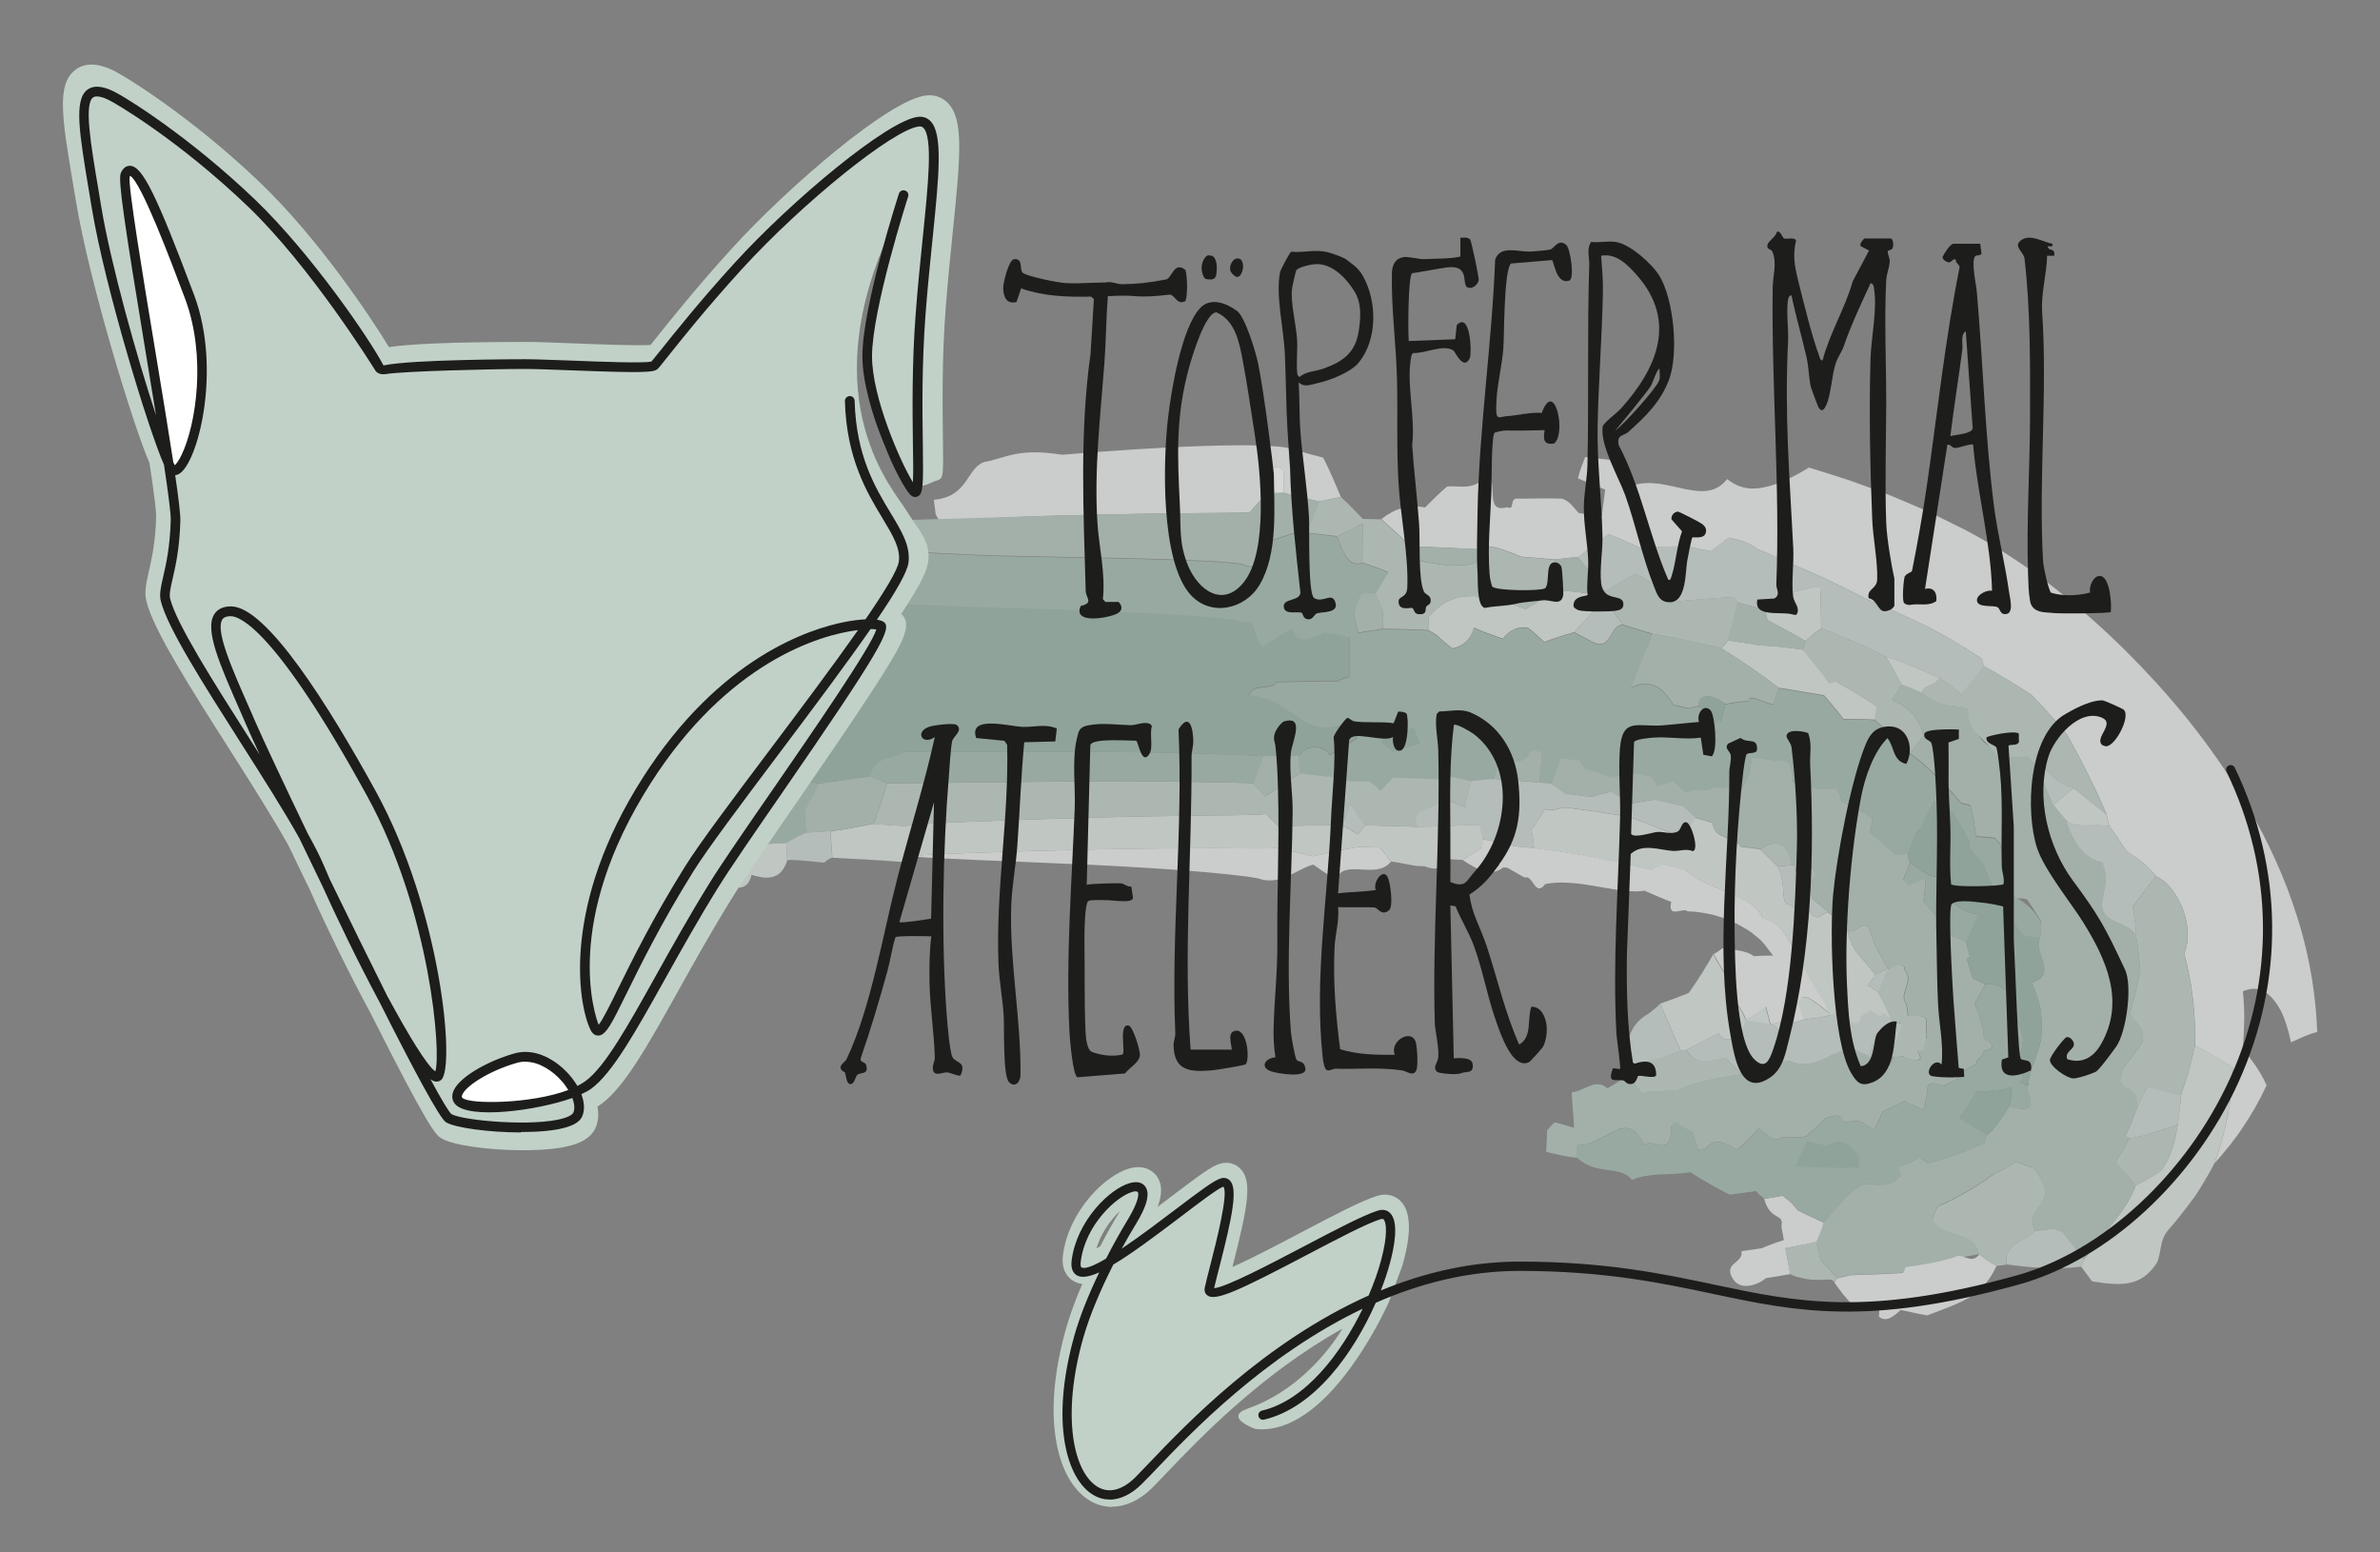 <?xml version="1.0" encoding="UTF-8"?> <svg xmlns="http://www.w3.org/2000/svg" id="Ebene_2" viewBox="0 0 230 150"><rect x="0" y="0" width="230" height="150" fill="#808080" stroke="none"/><g opacity=".85"><g opacity=".85"><path d="M127.45,48.45c-1.07-.27-2.21-.49-3.38-.83-.01-.7-.03-1.41-.04-2.11-.28-.52-.81-.33-1.26-.33-.79.55-.31,1.68-.37,2.48-.51.63-1.1,1.18-1.6,1.82-.52.08-3.23.08-6.98.12-3.74.04-8.5.13-13.15.26-9.34.29-5.21.56-6.13.74-1.23,0-2.46-.09-3.69-.18-.17-.26-.34-.51-.44-.77-.05-.71-.11-.66-.16-1.36,3.35-.29,3.14-3.07,4.87-3.65,2.11-.37,3.17-1.39,7.53-.7,9.57-.81,19.95-1.28,22.23-.56.99.33,1.98.57,2.99.84.64,1.23,1.18,2.56,1.71,3.79-.71.17-1.34.27-2.13.44Z" fill="#e6ebe9"></path><path d="M122.4,47.66c.07-.8-.42-1.93.37-2.48.45,0,.98-.19,1.26.33.01.7.03,1.41.04,2.11-.53.01-1.15.03-1.68.04Z" fill="#f7f9f8"></path><path d="M69.03,85.71c.8,1.11.41,1.83-.44,1.99-.86.17-2.17-.19-3.24-1.04.07-.1.22-.3.29-.4,1.13-.18,2.26-.36,3.39-.55Z" fill="#e6ebe9"></path><path d="M65.64,86.25c1.68.45,3.43-.92,3.15.78-.96.15-1.97.45-3.15-.78Z" fill="#f7f9f8"></path><path d="M160.43,96.98c.94-.33,1.87-.67,2.76-1.03.9-1.24,1.65-2.49,2.38-3.75.34.66.73,1.31,1.14,1.96,0,2.22,1.22,2.4,2,4.4.68-.39,1.31-.79,1.91-1.27.16.59.29,1.11.45,1.7-1.05.86-1.78.9-2.69.52-.78.85-1.64,1.41-2.3.35-.99.51-2.05,1.05-3.1,1.59l-.57.05c-.42-.93-.84-1.87-1.26-2.9-.24-.51-.48-1.03-.71-1.63Z" fill="#d8e0dc"></path><path d="M165.57,92.2c.3-.13.61-.36.88-.58,1.12.17,2.32.21,3.04.77,2.33-.17,4.51.06,5.87.27.16.03.35.06.45.09.12.04.29.07.35.11.08.04.21.08.23.14l.13.15.42.47c.32.32.51.57.77.83.25.26.51.52.78.77l.21.19.16.16.33.31c.22.2.46.4.71.59.23.18.37.32.58.47.19.15.4.29.61.43.14.1.28.21.44.3,2.24,1.3,4.48,2.61,6.73,3.91.06.04.13.08.21.11.1.05.05-.02-.79-.14l-.63-.05c-.27-.02-.45,0-.78,0-.34,0-.67.02-.99.06-.14.02-.35.04-.56.06-.21.02-.41.05-.61.08-.43.08-.87.16-1.31.24-.49.09-.95.22-1.43.36-1.14.26-2.11.64-3.4,1.08l-.45.17-.22.09-.11.05s0,0,0,0c.06-.01.11-.04.16-.08l.31-.24c.16-.22.38-.45.51-.8.37.22.66.36.9.38l-.09.07-.02.02s.21-.06.29-.09c.19-.07.39-.14.58-.21.78-.27,1.69-.47,2.39-.67.38-.09.77-.17,1.18-.23.33-.08.66-.14,1.01-.18.77-.07,1.23-.16,1.86-.16.17,0,.27,0,.38,0h.33s.35.02.35.02l.17.02h.11c.15.01.3.03.46.07l.12.03h.05s.11.03.11.03l.12.03.06.02h0s0,0,.01,0c.06.02-.1-.04-.14-.06-2.17-1.26-4.33-2.52-6.49-3.77-.21-.12-.41-.24-.58-.36-.21-.15-.42-.29-.61-.43l-.33-.25-.15-.12s-.03-.03-.05-.05c-.05-.04-.14-.09-.2-.13l-.19-.13-.23-.12-.2-.1-.23-.08c-.59-.16-.99.01-1.42,1.63-.19.09-.45.2-.69.29-1.68-1.22-2.79-2.45-3.22-1.12.21.58.39,1.08.56,1.58-.48.14-.91.27-1.43.4-.03-.08-.08-.25-.11-.34-.44.12-.98.24-1.5.37-.05.01-.16.04-.21.05-.16-.6-.29-1.11-.45-1.7-.6.48-1.23.89-1.91,1.27-.78-2-2-2.17-2-4.4-.41-.65-.79-1.3-1.14-1.96Z" fill="#e6ebe9"></path><path d="M173.76,96.93c.44-1.33,1.54-.1,3.22,1.12-.79.23-1.71.35-2.66.45-.18-.5-.36-1-.56-1.58Z" fill="#d8e0dc"></path><path d="M177.67,97.76c.43-1.62.83-1.79,1.42-1.63l.23.08.2.1.23.12.19.13c.06.04.15.09.2.13.02.02,0,0,.05.05l.15.12.33.25c.2.14.4.28.61.43.17.12.37.24.58.36,2.16,1.25,4.32,2.51,6.49,3.77.04.03.2.09.14.06-.01,0-.02,0-.01,0h0s-.06-.02-.06-.02l-.12-.03-.11-.02h-.05s-.12-.03-.12-.03c-.16-.03-.32-.05-.46-.06h-.11s-.17-.02-.17-.02l-.35-.02h-.33c-.1,0-.21.01-.38,0-.63,0-1.09.08-1.86.16-.35.05-.68.11-1.01.18-.4.06-.8.14-1.18.23-.7.19-1.61.4-2.39.67-.19.07-.39.14-.58.21-.08.03-.25.08-.29.09l.02-.02.09-.07c-.24-.02-.52-.17-.9-.38-.04-.1-.07-.17-.1-.25.57-.44,1.13-.88,1.67-1.38-.43.06-.71,0-.92-.11-.19-.11-.31-.29-.43-.49-.2-.38-.4-.8-.97-.73-.22-.95-.65-1.93-1.1-2.88-1.29-1.73-2.1-3.58-2.94-5.13-.42-.77-.87-1.48-1.24-1.92-.43-.49-.89-.78-1.76-.96-.23-.62-.69-1.08-1.25-1.47-.54-.41-1.24-.69-1.95-.99-1.43-.6-3.03-1.1-4.26-2.23l-2.13-.55-1.15.55c-3.54-.88-7.4-1.64-11.35-2.1-.02-.62-.13-1.16-.23-1.79l1.3-1.99c.66.25,1.21-.05,1.83-.16l2.45.31c1.32.2,2.57.37,3.86.62.81.28,1.59.56,2.33.87.75.3,1.5.59,2.21.92.63-.56,1.21-1.15,1.87-1.71.54.16,1.02.3,1.64.48.09.85.59,1.14,1.15,1.37.56.24,1.23.37,1.59.94.61.06,1.3.14,1.89.27.55.55,1.16,1.12,1.68,1.65.96,2.02.06,3.7,1.27,3.68.26.72,1.03-.12,1.58.19.88,1.95,1.4.48,2.04.55.6.54,1.21,1.09,1.8,1.67.39,1.62.91,2.21,1.45,2.81.45.51.88,1.03,1.29,1.55-.2.32-.5.65-.76,1.02.35.16.66.43.99.6.63,1.17,1.18,2.22,1.49,3.21-.52.52-1.07.99-1.64,1.44-.04.57.3.58.71.48.42-.1.92-.31,1.18-.27.05.17.11.37.17.54,0,.02.01.07.02.12l-.15.25c-.06.07-.13.12-.19.18-.06.05-.12.11-.18.15l-.23.07.5-.09c.23-.03.37-.07.55-.11.34-.07.7-.12,1.06-.15.4-.02.6-.08.92-.09.27-.03.63-.01.85-.02.4-.03.99.05,1.2.06.14.01.34.05.44.08.07,0,.14.02.23.05.16.05.08.02.1.03h.02s-.14-.06-.14-.06c-.06-.03-.11-.06-.15-.09h-.02s-6.27-3.66-6.27-3.66h0s0,0,0,0h0s-.01,0-.01,0h-.02s-.02,0-.06,0c-.19-.06-.29-.12-.5-.16-.09-.02-.16-.05-.26-.06l-.3-.05c-.07.06-.28.15-.39.24-.19.09-.34.2-.56.31-.54-.11-1.07-.14-1.63-.18-.15-.03-.34-.14-.52-.25Z" fill="#d8e0dc"></path><path d="M201.12,122.4c.14-.23.13-.45.27-.67.5-.7.99-1.35,1.48-1.97.49-.59.96-1.16,1.41-1.73.9-1.09,1.67-2.23,2.11-3.49.41-.2.83-.43,1.26-.68.43-.26.84-.44,1.32-.87,1.02-1.6,1.28-3,1.48-4.34.12-.95.28-1.88.31-2.82.27-.75.54-1.57.78-2.4.2-.81.4-1.62.59-2.4,1.23.6,2.43,1.31,3.7,2.12-.16,3.11-.71,6.27-1.84,9.26-.37.76-.8,1.46-1.22,2.16-.21.33-.44.72-.63,1l-.52.69c-.7.93-1.4,1.82-2.15,2.67-.76.97-.58,1.94-1,3.04-1.51,2.36-3.37,2.3-6.29,1.84-.1-.14-.21-.28-.26-.35l-.79-1.06Z" fill="#d8e0dc"></path><path d="M175.53,120c.28-.61.54-1.21.7-1.88,1.76-1.98,2.39-2.97,3.94-3.75,1.99.28,2.83.03,3.52-.81l-.31-.73c.73-.32,1.47-.62,2.17-.98.25.17.5.34.69.54,1.34-.28,2.57-.68,3.83-1.23.55-.26,1.13-.47,1.71-.71.06-.28.14-.54.29-.8.17-.15.33-.3.49-.44.59-.76,1.17-1.51,1.61-2.33,1.76.59,2.09.12,2.06-.43-.04-.58-.54-1.24-.23-1.52.07-.95.36-1.73.67-2.55.28-.81.58-1.64.61-2.33.02-.82.05-1.77-.09-2.63-.2-.84-.49-1.66-.81-2.47,1.26-.42,1.29-1.13,1.07-1.92-.21-.79-.67-1.62-.3-2.41.1-.54.11-1.06.12-1.57-.41-.68-.87-1.42-1.37-2.13-.76-.33-1.97.24-2.26-.9.43-.74.66-1.46.94-2.25-.55-.68-1.04-1.29-1.28-2.24-.17-.2-.35-.4-.52-.6-.62-.03-1.17-.12-1.79-.13-.14-.92-.3-1.98-.56-2.98-.25-.13-.56-.18-.88-.24-1.21-1.41-2.49-2.77-3.94-4.02-.29-.22-.64-.5-1.02-.78l1.27-1.69c-.21-1.47-1.32-2.78-3-3.45.32-.53.59-.98.91-1.51.62.25,1.37.51,1.98.8,1.14.91,1.98,1.15,2.69,1.24.7.09,1.32.05,1.81.4.15.13.24.19.4.32.2.72.43,1.51.59,2.22,1.19,1.87,3.08,1.24,4.66,1.94.21.21.41.42.69.71.64,1.29,1.3,2.69,1.85,4.01.38.44.81.99,1.19,1.44,1.15,3.45,2.61,3.9,3.5,4.08.21.49.33,1.03.4,1.47-.07.89-.3,1.75-.42,2.62.21,2.09,2.54,1.46,3.32,3.05.2,1.16.3,2.27.4,3.49-.14.6-.28,1.23-.42,1.86-.16.65-.32,1.29-.53,1.93.03.56.42.9.77,1.32.35.4.6.95.36,1.75-.52.8-1.19,1.58-1.81,2.41-.48,1.4-.09,1.64.41,1.91.5.26,1.14.51.9,1.97-.31.86-.68,1.89-1.12,2.69.08.04.23.13.39.22-.22.41-.46.86-.71,1.3-.23.36-.44.67-.65.98.65.77,1.35,1.46,1.97,2.27-.44,1.26-1.21,2.39-2.11,3.49-.45.57-.92,1.14-1.41,1.73-.49.61-.98,1.26-1.48,1.97l-2.12-2.71c-.34-.07-.58-.21-.92-.28-.64.07-1.22.17-1.71.2-.45-1.08-.15-1.63.25-2.18.4-.53.91-1.04.78-1.96-.32-.66-.66-1.31-1.07-1.89-.57-.2-1.18-.47-1.79-.63-.64.46-1.43.85-2.14,1.15-1.56,1.15-3.16,2.06-4.86,2.9-.77.1-.78.85-1.06,1.46.58.99,1.56,1.23,2.47,1.47.91.26,1.77.59,2.04,1.93-3.61.64-5.44.9-7.4,1.79-1.74.11-3.43.16-5.09.22-.41.11-.83.21-1.24.3-.49-.61-1.06-1.2-1.62-1.79-.14-.6-.26-1.12-.39-1.72Z" fill="#b0c3ba"></path><path d="M195.66,90.5c-.61-.7-1.22-1.49-1.87-2.13-.28-.4-.62-.87-.9-1.27,0-.3-.08-.55-.1-.85-.39-.96-.76-1.84-1.16-2.71-.41-.76-1.41-1.21-1.3-2.12-.49-1.04-1.02-1.96-1.64-2.93-.62-.35-1.18-.75-1.81-1.08-.4.83-.74,1.59-1.15,2.41l-.53.59c-.24.74-.54,1.42-.85,2.1-.4.09-.76.14-1.15.13-.33-.31-.73-.67-1.08-.96-.45-.4-.93-.78-1.39-1.16.09-.49.18-.98.21-1.4-.98-.64-1.94-1.11-2.96-1.63-.02-.11-.06-.34-.08-.46-.18-.31-.29-.59-.46-.76-1.23.06-2.04-.03-2.68-.16-.65-.12-1.1-.33-1.56-.53.26-2.03-.89-2.27-1.66-2-.7-.19-1.51-.28-2.24-.33-.09.53-.1,1.08-.23,1.69-.24.48-.57,1.02-.81,1.5-.87-.22-1.71-.29-2.56-.34-1.18.65-1.84-.06-2.76.53-.38-.36-.82-.76-1.21-1.11-.5.16-1.07.31-1.56.48-.17-.31-.34-.61-.59-.94-.68-.12-1.43-.26-2.11-.39-.57.16-1.06.35-1.63.53-1.74-.81-2.72-.48-3.12-1.69-.62-.08-1.24-.16-1.86-.22-.31.76-.63,1.62-.94,2.47l-1.15-.12c.09-1.06.18-2.02.26-2.98-.39-.04-.71-.06-1.1-.1-.67,1.53-1.96.97-3.14.99-.12.61-.31,1.12-.42,1.73-.78.03-1.57.16-2.28.21-.77-.14-1.47-.35-2.25-.47-.16.08-.24.25-.41.33-1.56-.07-3.25-.15-4.87-.18l-1.18,1.29c-.3-.36-.69-.63-1.07-.91h-1.86c-.62-.1-1.25-.28-1.88-.46-1.02-.08-1.96-.24-2.98-.31-.02-.62-.03-1.15-.05-1.76.76-1.07,2.2-1.1,3-.04.87-.54,1.82-1.13,2.68-1.66-.56-.44-1.04-.81-1.6-1.24-3.81,1.33-4.78-2.62-8.95-2.83.59-1.34,2.1-.42,2.71-1.32,1.96-.03,3.92-.1,5.89-.08.33-.17.73-.35,1.15-.44,0-1.23,0-2.56,0-3.79-.84-.18-1.59-.35-2.43-.44-1.99.99-2.65.84-3.18-.39-.91.54-1.89,1.18-2.77,1.75-.94-.67-.48-1.66-1.26-2.42-.25,0-.5.02-.83.03-.47-.4-9.4-.97-18.12-1.21-8.74-.25-17.16-.51-17.6-.85-.81-.29-1.62-.49-2.34-.71-.79-.21-1.51-.43-2.31-.72-2.41-.28-4.35,3.02-5.93-.44.49-.64.91-1.19,1.33-1.74,1.17.46,1.45-.97,1.72-1.43.93-.76.51-2.32,1.32-2.64,1.23.09,2.47.18,3.69.18.51.49,1.1,1.07,1.61,1.56.05,1.12,8.45,1.53,17.51,1.68,4.51.09,9.14.15,12.75.29,3.61.13,6.18.3,6.55.47,2.17.89.96-1.71,2.4-2.2.77-.29,1.63-.56,2.49-.85.35,0,.78-.01,1.22-.02.95.06,2.02.25,2.98.33.7,2.03,1.3,3,2.43,2.56.87.28,1.73.56,2.51.93-.45.69-.81,1.39-1.25,2.09l-1.29-.03c-1.2,1.76-.61,2.73-.36,3.79.75-.17,1.6-.23,2.36-.39.76.02,1.51.04,2.26.05.73.03,1.45.06,2.14.08.32.19.49.28.81.47.48.47,1.03.93,1.51,1.31,1.08-.22,1.78-.87,2.09-2.01.9.4,1.79.72,2.78,1.06.64-.84,1.51-1.23,2.44-1.05.56.4,1.03.88,1.58,1.37.96-.35,1.94-.69,2.9-.94l1.95,1.03c1.72.66,1.44-1.77,2.76-1.76.92.31,1.86.54,2.87.9-.75,1.76-1.47,3.5-2.15,5.18,1.82-.85,3.03-.21,4.17,1.67.49.1,1.05.22,1.54.32.28-.11.54-.14.91-.23.67.44,1.41.88,2.12,1.44.16-.6.29-1.11.43-1.61.74-.16,1.39-.25,2.2-.29.23-.78,1.31.14,2.43.32.17-.5.37-1.09.54-1.59.72.08,1.44.23,2.16.35.73.13,1.46.22,2.2.37.67.78,1.32,1.52,1.86,2.28.99.01,1.94,0,3.03.07,1.2,1.06,2.38,2.16,3.43,3.27.38.27.73.55,1.02.78,1.45,1.25,2.73,2.61,3.94,4.02.31.05.63.11.88.24.26,1,.42,2.06.56,2.98.61.01,1.16.1,1.79.13.17.2.35.4.52.6.24.95.73,1.56,1.28,2.24-.29.79-.52,1.5-.94,2.25,2.47,1.12,3.04,2.08,3.63,3.03,0,.51-.02,1.03-.12,1.57-.55-.09-.98-.13-1.49-.13Z" fill="#a2b9af"></path><path d="M203.83,79.81c-1.91-.23-3.4.3-4.2-.59-.38-.45-.81-1-1.19-1.44.68-.56,1.29-1.07,1.96-1.64,1.08.87,2.07,1.67,3.16,2.55.11.45.15.81.27,1.12Z" fill="#d8e0dc"></path><path d="M189.59,67.07c-.66-.51-1.38-1.03-2.17-1.55-1.68-.82-3.49-1.56-5.17-2.07-.51-.26-1.05-.52-1.58-.79-.54-.23-1.07-.47-1.58-.69l-1.54-.66-1.54-.58c-.02-1.33-.04-2.74-.11-4.08-1.07.19-2.23.47-3.35.67-.6.54-1.28,1.08-1.94,1.63-.92-.25-1.76-.51-2.68-.73-.07-.11-.21-.32-.35-.54-2.01.13-4.03.25-6.03.5-.11-.38-.15-.65-.29-.95-1.09-.63-2.12-1.27-3.23-1.78-1,.57-1.91,1.04-2.88,1.73-.83-1.17-1.79-2.27-2.66-3.33.98-.79,1.99-1.45,2.93-2.23.97.38,2.05.81,3.01,1.31,1.52-.15,3.08-.13,4.64-.11l2.28.46c.59-.42,1.12-.94,1.73-1.33.98.24,1.86.43,2.73,1.11.97.36,1.81.77,2.74,1.22,1.27.48,2.4,1.03,3.66,1.55,1.54.75,3.06,1.49,4.63,2.29,1.72.67,3.35,1.44,5.29,2.37.95.48,1.88.99,2.8,1.54.93.55,1.82,1.13,2.62,1.66-.02.21.05.48.18.69l-2.12,2.7Z" fill="#cad5d0"></path><path d="M185.74,66.94c-.61-.29-1.36-.56-1.98-.8-.49-.9-.98-1.83-1.51-2.69,1.68.51,3.49,1.25,5.17,2.07-.52.92-1.52.58-1.68,1.43Z" fill="#d8e0dc"></path><path d="M181.17,69.53c-1.09-.07-2.04-.05-3.03-.07-.54-.76-1.19-1.5-1.86-2.28-.74-.15-1.48-.24-2.2-.37-.73-.12-1.44-.27-2.16-.35-1.79-1.35-3.67-2.64-5.59-3.83.24-.21.48-.43.65-.75.99.14,2.1.3,3.1.48,1.34.03,2.77.22,4.12.41,1.08.97,2.18,2.02,3.18,3.06,1.34.75,2.61,1.5,3.96,2.39.1.84-.03,1.08-.17,1.31Z" fill="#d8e0dc"></path><path d="M174.49,61.95c-1.18-.7-2.47-1.39-3.68-2.03-.08-.39-.19-.7-.21-.98.67-.55,1.34-1.09,1.94-1.63,1.12-.19,2.29-.48,3.35-.67.07,1.34.09,2.76.11,4.08-.57.35-1.06.83-1.51,1.22Z" fill="#d8e0dc"></path><path d="M152.14,61.08c-.97.26-1.94.59-2.9.94-.55-.49-1.01-.97-1.58-1.37-.93-.17-1.79.22-2.44,1.05-.99-.34-1.88-.66-2.78-1.06-.31,1.13-1.01,1.79-2.09,2.01-.48-.37-1.04-.84-1.51-1.31-.32-.19-.48-.28-.81-.47.02-.44.03-.79.04-1.23,2.51-3.16,6.05-2.02,9.38-.78,1-.62,1.99-1.25,3.02-1.85,1.56.15,3.05.31,4.63.52-.02.17-.05.35-.06.44-1.02,1.03-1.94,2.06-2.91,3.11Z" fill="#d8e0dc"></path><path d="M143.28,81.09c-.01.26-.03.53-.04.79l-1.87,1.21c-.46-.03-.99-.05-1.45-.08-.69-.12-.2,1.49-2.25.69-.23,0-.46-.02-.77-.03-.87-.13-1.65-.32-2.46-.43l-1.09-1.35c-.67-.03-1.42-.04-2.1-.04-1.5.25-2.92.5-4.35.89-1.21-.34-2.44-.58-3.67-.8-.24.07-2.41.04-5.59.02-3.18,0-7.37.01-11.62.11-8.49.19-17.21.47-17.73.67-.4.12-.79.33-1.18.54-2.22-.18-4.44-.29-6.67-.4-.06-.88-.12-1.67-.18-2.55,1.38-.17,2.82-.46,4.18-.73,1.07.1,2.13.19,3.19.2.43-.23,9.05-.54,17.52-.79,4.23-.12,8.43-.18,11.61-.22,3.17-.02,5.34-.05,5.55-.16.41.43.81.77,1.21,1.2,2.08-.06,4.15-.09,6.2-.09.53.27.99.54,1.52.89.23-.35.45-.61.68-.88.54,0,.99.02,1.44.03,1.22.04,2.46.06,3.65.11,1.8-.02,3.51-.12,5.27-.18l.69.04c.36.47.34.9.31,1.34Z" fill="#d8e0dc"></path><path d="M77.75,78.35c.05.7.09,1.41.14,2.11-.63.31-1.27.6-1.9.99l-3.9.19c-.9-.39-1.88-.81-2.79-1.2-1,.49-.35,2.31-1.79,1.85-1.2-.38-.3-2.37-1.63-2.03-1.05-.38-1.44.7-2.56.96.05.53.11,1.14.16,1.67-.77.41-1.53.75-2.16,1.1-.31.04-.61.08-.84.12l-.21.13-.15.13-.15.13s-.03.08-.05.12c0,.04-.04.07-.03.1-.14-.39-.34-.88-.56-1.31-.11-.22-.23-.44-.35-.65-.07-.16-.14-.31-.23-.46-.15-.29-.38-.62-.55-.85,0,0,0-.01-.01-.02-.58-.86-1-.99-.68-.84.37.18,1.75.54,4.59.43.44-.01.87-.03,1.3-.04l.68-.04c.08,0,.03,0,.05,0,0,0,.01,0,.02,0l.05.06s.07.08.12.12c.05.04.12.12.18.18-.22.12-.43.24-.63.35-.21.13-.41.26-.61.39-1.71-.13-3.39-.24-5.08-.47-.62-.06-1.14-.15-1.76-.21-.27-.13-.53-.19-.78-.33-.08-.18-.15-.34-.2-.49-.06-.16-.09-.32-.07-.49.46-.57,1-.65,1.64-.59.21.19.39.39.57.61.2.22.4.45.59.71.31-.48,1.01-.91,1.73-1.29,1.01.29,2.02.63,3.05.99.1-2.13.04-3.01-.04-3.89.3-.29.52-.57.74-.85,1.97.39,2.68.19,2.63-1.84,1.39-1.13,2-1.96,2.97-1.91,2.75-.04,3.19,2.33,4.39,2.35.67.41,1.33.82,2,1.23,1.12-.05,2.33-.13,3.48.15-.42.91-.92,1.82-1.36,2.64Z" fill="#a2b9af"></path><path d="M76.08,83.12c-.61,2.06-2.17,1.8-3.45,1.41-.39,1.69-1.62,1.22-2.26.98-1.89,1.94-4.49,1.55-5.1,1.15.14-1.07.29-2.05.45-3.03l1.86-.1c.87-.04,1.81-.09,2.68-.13.47-.2,1.02-.31,1.49-.51.12-.46.21-.79.33-1.25l3.9-.19c.05.79.07,1.23.1,1.67Z" fill="#d8e0dc"></path><path d="M63.59,50.74c.85-.49-.06-1.86,2.49-.58-.85.13-1.6.34-2.49.58Z" fill="#d8e0dc"></path><path d="M62.94,87.19c-.64.41-1.12.82-1.28,1.36-.06.27-.14.57-.06.92.04.17.08.36.14.57l.04.16v.04s-.01-.08-.01-.08l-.05-.18c-.06-.21-.13-.42-.2-.63-.13-.38-.25-.77-.38-1.16-.08-.3-.17-.61-.27-.92-.2-.62-.42-1.24-.68-1.85l-.2-.46c-.07-.15-.09-.24-.13-.36-.08-.23-.18-.45-.27-.67-.18-.43-.44-.89-.62-1.23-.11-.24-.23-.47-.37-.69-.07-.11-.14-.22-.22-.33l-.12-.16-.07-.11c-.09-.14-.19-.27-.3-.4-.06-.06-.12-.13-.18-.18l-.07-.09c-.05-.06-.12-.11-.19-.16-.05-.03,0,0-.02-.02h0s0-.01,0,0l.05.03c.07.04.13.06.2.08h.02s.19.07.31.11c.13.04.26.07.39.08.09,0,.35.07.56.1.22.03.44.06.65.07h.32s.49.04.49.04c.33.02.65.03.96.02.33,0,.6-.02.95-.04.46,0,.91-.02,1.35-.04.44-.02.87-.06,1.29-.1.44-.05.87-.1,1.29-.14,1.22-.1,2.36-.23,3.41-.37.73-.1.5-.08.61-.09.05,0,.1-.03.15-.03.11.01.24.01.37.01.07.04.1.08.11.12.02.08.02.17,0,.25-.02.08-.07.17-.12.25-.05.11-.11.21-.18.32-.29.4-.67.88-.81,1.41-1.18.44-2.43.93-3.59,1.47-.47-1.16-.91-2.2-1.32-2.83-.09.01-.26.04-.35.05-.07-.05-.14-.14-.18-.18-.05-.04-.08-.07-.12-.12l-.05-.06s-.01,0-.02,0c-.02,0,.03,0-.05,0l-.68.04c-.43.01-.86.03-1.3.04-2.84.11-4.21-.25-4.59-.43-.32-.16.09-.03.68.84.11.16.33.45.46.68.07.12.14.25.21.38.07.14.1.23.22.43.2.36.39.74.55,1.12.08.19.16.38.23.57l.11.3.17.39.31.79.2.55c.04.09.03.18.09.26.12.17.22.33.31.49.32.05.28-.39.19-.89-.08-.5-.2-1.06.27-1.3.43.65,1,1.31,1.44,1.97Z" fill="#d8e0dc"></path><path d="M170.19,120.63c.68-.29,1.44-.57,2.2-.81-.08-.43-.16-.86-.24-1.3.29-1.4-1.04-.44-1.66-2.67l1.78-.31c.46.37.89.63,1.46,1.42.79.39,1.68.81,2.5,1.17-.16.67-.42,1.27-.7,1.88-1.02.22-1.96.41-2.99.59.16.87.32,1.73.47,2.51-.81.15-1.63.27-2.36.39-.73.64-2.5,1.32-3.24-.02-.84-1.5,1.06-1.37.89-2.59l1.9-.27Z" fill="#e6ebe9"></path><path d="M177.54,123.52c.41-.09.83-.19,1.24-.3,1.66-.05,3.36-.11,5.09-.22.14-.13.25-.36.27-.56,1.61-.21,3.13-.49,4.75-.96.76-.53,1.62.8,2.37-.27.54.42,1.04.76,1.68,1.1-1.38,3.04-3.49,3.54-6.69,4.79-.87-.15-1.72-.35-2.56-.53-.54.45-1.35,1.32-2.12.64.37-2.39-1.71-.08-2.51-1.07-.62-.67-1.25-1.42-1.78-2.21.06-.1.19-.32.25-.42Z" fill="#e6ebe9"></path><path d="M202.18,123.81c2.92.46,4.78.52,6.29-1.84.42-1.1.24-2.07,1-3.04-.76.97-.58,1.94-1,3.04-1.51,2.36-3.37,2.3-6.29,1.84Z" fill="#e6ebe9"></path><path d="M201.92,123.46c.05.07.16.21.26.35-.1-.14-.21-.28-.26-.35Z" fill="#e6ebe9"></path><path d="M215.83,103.16c-1.27-.81-2.48-1.52-3.7-2.12.08-3.45-.36-6.35-1.05-8.92.27-.6.37-1.33.33-2.12-.04-.77-.23-1.54-.51-2.29-.29-.7-.68-1.37-1.11-1.91-.44-.51-.93-.91-1.42-1.13-1.6-1.96-2.59-1.96-3.06-2.72-.48-.72-.96-1.46-1.46-2.13-.12-.31-.16-.67-.27-1.12-1.14-2.71-2.45-5.3-3.9-7.83-1.1-1.28-2.19-2.56-3.4-3.77-1.45-.95-2.95-1.85-4.54-2.73-.12-.21-.2-.48-.18-.69-.79-.53-1.69-1.11-2.62-1.66-.92-.55-1.85-1.06-2.8-1.54-1.94-.93-3.57-1.69-5.29-2.37-1.57-.8-3.09-1.54-4.63-2.29-1.26-.53-2.39-1.07-3.66-1.55-.93-.45-1.77-.86-2.74-1.22-.87-.68-1.75-.88-2.73-1.11-.61.39-1.14.91-1.73,1.33l-2.28-.46c-1.56-.01-3.12-.03-4.64.11-.95-.49-2.04-.93-3.01-1.31-.93.78-1.95,1.44-2.93,2.23-.72.02-1.45.12-2.18.22-1.14-.1-2.2-.18-3.34-.28-2.46-1.06-3.42-1.2-4.13-.71-2.25-.13-4.36-.21-6.53-.29-.88-.92-1.87-1.72-2.82-2.63.59-.47,1.23-.83,1.94-1.04.71-.2,1.43-.24,2.27-.07.69-.68,1.33-1.36,2.14-2.03,1.21-.13,2.68.48,3.84-1.13,1.2.69-.32,3.77,1.95,3.13.78.31.23-.69.86-.83,1.44.01,2.9-.05,4.38,0,.82.17,1.21.92,1.71,1.41.73.07,1.38.15,2.21.25.11-.87.21-1.66.32-2.53-.91-.38-1.81-.75-2.63-1.09.18-.78.43-1.37.7-2.06,1.15.13,1.92.22,2.68.31.67.79,1.36,1.5,2.02,2.4.83-.24,1.66-.23,2.49-.12.84.12,1.66.34,2.44.5,1.56.31,2.98.45,4.09-.96,1.14.92,2.38,1.09,3.69.77,1.33-.28,2.76-1,4.22-1.88,1.27.38,2.57.8,3.84,1.21,1.3.46,2.62.95,3.92,1.44,1.34.56,2.66,1.11,3.99,1.72l2.03,1c.75.38,1.49.72,2.27,1.17,1.55.84,3.05,1.79,4.5,2.77.71.5,1.36.95,1.96,1.4.61.45,1.21.91,1.77,1.36,2.28,1.82,4.32,3.65,6.27,5.58,3.89,3.88,7.46,8.05,10.86,13.45,1.69,2.72,3.34,5.76,4.78,9.48,1.42,3.73,2.71,8.28,2.92,13.96-.88.19-1.66.61-2.53.99-.27-1.26-.6-2.3-.98-3.04-.38-.72-.79-1.23-1.19-1.57-.82-.68-1.65-.68-2.48-.32.08.84.13,1.72.13,2.64-.02.98-.05,1.95-.16,2.96.84.93,1.7,2.11,2.32,3.48-.67,1.44-1.4,2.74-2.26,4.01-.81,1.25-1.78,2.42-2.78,3.54,1.13-3,1.68-6.16,1.84-9.26Z" fill="#e6ebe9"></path><path d="M177.38,99.62c.58-.07.77.35.97.73.12.19.23.37.43.49.21.12.49.17.92.11-.54.5-1.1.94-1.67,1.38.02-.24-.14-.34-.36-.39-.24-.06-.54-.06-.74-.13-.45-.14-.57-.49.46-2.19Z" fill="#e6ebe9"></path><path d="M158.92,86.06c-.59.11-1.28.08-2.06,0-.77-.1-1.61-.26-2.48-.4-1.73-.31-3.6-.56-5.06-.23-.97,1.3-1.14-.92-1.97-.64-.63-.32-1.12-.64-1.69-.95-.15-.01-.3-.02-.37-.03-.86.64-1.81.74-3.93-.71l1.87-1.21c.01-.26.03-.53.04-.79,1.05.16,2.17.42,3.19.68l1.77.16c3.96.47,7.82,1.22,11.35,2.1l1.15-.55,2.13.55c1.23,1.14,2.83,1.64,4.26,2.23.71.3,1.41.58,1.95.99.56.39,1.02.85,1.25,1.47.87.18,1.33.47,1.76.96.37.44.82,1.14,1.24,1.92.84,1.54,1.65,3.4,2.94,5.13-1.39-.89-2.51-1.88-3.47-2.84-.48-.49-.91-.96-1.3-1.41-.42-.46-.58-.77-.89-1.13-.28-.37-.56-.65-1.1-1.06-.48-.42-1.12-.74-1.72-1.08-.64-.32-1.36-.58-2.12-.8-.81-.18-1.61-.35-2.56-.36-.51-.44-1.94.79-1.6-.92-.89-.32-1.71-.72-2.59-1.08Z" fill="#e6ebe9"></path><path d="M139.92,83.01c-.69-.12-.2,1.49-2.25.69,2.05.8,1.56-.81,2.25-.69Z" fill="#e6ebe9"></path><path d="M134.43,83.24c.81.11,1.6.3,2.46.43-.87-.13-1.65-.32-2.46-.43Z" fill="#e6ebe9"></path><path d="M73.19,48.95c-.07,0-.22,0-.37.02-.06-.96-.12-1.93-.18-2.9.88-.04,1.32-.07,1.76-.09.69.31,1.24.72,1.87,1.13-1,.58-2.01,1.27-3.07,1.85Z" fill="#e6ebe9"></path><path d="M58.95,82.7c-.19-.42-.34-.65-.47-.84-.12-.19-.28-.38-.35-.51-.05-.08-.12-.17-.22-.29-.1-.11-.26-.27-.29-.32-.04-.04-.08-.08-.14-.13l-.08-.06h0s-.01-.01-.01-.01c.08.05.18.09.27.12h-.02c-.06-.03-.13-.05-.2-.09l-.05-.03s0,0,0,0h0s-.03,0,.02.03c.07.05.14.11.19.16l.07.09c.06.06.12.12.18.18.11.13.21.26.3.4l.07.11.12.16c.08.11.15.22.22.33.14.22.26.46.37.69Z" fill="#e6ebe9"></path><path d="M157.19,103.02c-.02-1.68-.1-3.85,2.16-5.1.35-.29.76-.57,1.08-.94.24.6.48,1.11.71,1.63.42,1.03.84,1.97,1.26,2.9-.48.23-.99.34-1.49.56-1.42.88-2.55.94-3.72.96Z" fill="#cad5d0"></path><path d="M162.98,101.45c1.06-.54,2.11-1.08,3.1-1.59.67,1.06,1.52.5,2.3-.35.02-.18.1-.37.14-.47.07-.19.17-.3.19-.48.79.13,1.56.24,2.36.43.06,0,.16-.04.21-.05,1.96,1.89,1.29.14,1.61-.03.52-.13.95-.26,1.43-.4.94-.11,1.87-.23,2.66-.45.24-.09.5-.19.69-.29.18.11.37.22.52.25,1.14,1.51,1.64.67,1.63.18.22-.11.37-.22.56-.31.11-.09.32-.18.39-.24.31.21.58.33.74.41.15.08.25.11.3.11.12,0,.03-.12-.06-.21.02-.02.05-.02.07-.03.04,0,.03-.01.06,0h.02s.01,0,.01,0h0s0,0,0,0h0s6.27,3.65,6.27,3.65h.02s.09.07.15.1l.14.06h-.02s.06.01-.1-.04l.11.03h0s0,0,.02,0c.05.02-.08-.03-.12-.05-.06-.03-.1-.05-.15-.08l-.03-.02-4.06-2.36h0s0,0,0,0h-.01s-.04.04-.04.04c-.03.02-.05.04-.07.07-.03.05-.1.1-.17.15-.07.05-.1.11-.2.18-.09.07-.17.14-.25.21-.11.07-.21.15-.31.22-.18-.01-.42-.03-.62-.06-.21-.03-.41-.07-.67-.12-.25,0-.38.05-.46.14-.1.09-.14.21-.16.33-.04.25,0,.51-.2.52-.05.41-.15.76-.3,1.14-.57-.23-1.1-.46-1.65-.71-1.07.07-1.92.63-2.87,1.06-.97.41-2,.69-3.3.09-.56.14-1.1.25-1.69.38-.93.28-1.88.63-2.85.97-.49-.54-1.03-1-1.5-1.56-1.21-.09-2.68,1.14-3.82-.8Z" fill="#cad5d0"></path><path d="M193.92,122.17c-.34-2.02,1.76-2.19,2.73-3.24.49-.02,1.07-.12,1.71-.2.33.07.58.21.92.28l2.12,2.71c-.14.22-.13.44-.27.67-2.53.31-4.92.09-7.21-.22Z" fill="#cad5d0"></path><path d="M205.39,109.78c.44-.8.81-1.83,1.12-2.69.29-.7.68-1.39,1-2.1,1.12.27,2.14.54,3.25.84-.03.94-.19,1.87-.31,2.82-1.62.55-3.15,1.15-4.67,1.34-.15-.09-.31-.17-.39-.22Z" fill="#cad5d0"></path><path d="M149.53,109.2c.21-.25.43-.5.7-.75.59.13,1.27.33,1.88.53-.05-1.15-.17-2.3-.22-3.44,1.13-.05,2.3-1.44,3.45-.38.66-.36,1.31-.8,1.89-1.26.49.51.92,1.13,1.36,1.63,1.21-.05,2.43-.12,3.56-.21,2.05-.96,4.13-1.19,6.14-1.52.97-.34,1.92-.69,2.85-.97.59-.13,1.13-.24,1.69-.38,1.31.6,2.34.32,3.3-.09.94-.43,1.8-.98,2.87-1.06.55.25,1.07.48,1.65.71,1.04,1.04,1.6,1.16,1.86.98.26-.18.31-.65.46-.85.33-.01.68,0,.95-.09.51.25.9.37,1.19.41.26.03.41-.03.47-.14.12-.22-.15-.65-.58-1.09.07-.06.13-.12.23-.2.11-.11.16-.22.22-.33.06-.11.14-.21.16-.32l.06-.15.03-.07.02-.04h0s0-.01,0-.01h0s2.49,1.45,2.49,1.45h0s0,0,0,0h.02c.06.06.23.14.28.15-.02,0-.02,0-.02,0h0s.01,0,0,0l-.11-.04c-.07-.02-.13-.03-.18-.04-.02,0-.16-.03-.23-.05-.07-.01-.14-.02-.19-.03-.25-.02-.89-.1-1.41-.06h-.27s-.04,0-.04,0h-.05s-.06-.06-.06-.09c-.02-.16.11-.55.27-1.11,0-.19,0-.43-.01-.68,0-.25-.02-.53-.04-.8.21-.86-1.32-.58-1.76-.65-.02-.44-.09-.91-.24-1.33-.59-.79.83-2.02-.05-3.09-.08-1.15-1.41.16-1.68-.18-.42-.69-.82-1.44-1.2-2.14-.23-.67-.49-1.33-.71-1.94-.8-.31-1.49.97-2.02.33-.58-.59-1.19-1.14-1.8-1.67-.51-.45-1.02-.87-1.53-1.27-.17-.46-.26-.87-.37-1.38.19-.29.43-.66.67-1.03-.33-.84-.76-.95-1.12-.88-.36.06-.67.29-.91.12-.1-.05-.15-.08-.26-.14-.27-1.45-.87-2.01-1.46-2.07-.59-.08-1.17.28-1.6.57-.59-.14-1.28-.22-1.89-.27-.36-.58-1.03-.71-1.59-.94-.56-.24-1.05-.52-1.15-1.37-.61-.18-1.09-.32-1.64-.48-.42-.39-.79-.73-1.22-1.12-.92-.25-1.78-.42-2.73-.62-.77.1-1.48.24-2.25.37-.61-.38-1.31-.78-2.02-1.15-.63.17-1.26.34-1.89.51l-2.48-.31c-.5-.32-.93-.63-1.36-.95.31-.85.63-1.7.94-2.47.62.06,1.24.14,1.86.22.4,1.21,1.38.87,3.12,1.69.57-.18,1.06-.38,1.63-.53.68.12,1.43.26,2.11.39.25.32.42.63.59.94.49-.17,1.06-.31,1.56-.48.39.35.83.75,1.21,1.11.91-.59,1.58.11,2.76-.53.85.05,1.69.12,2.56.34.23-.48.57-1.02.81-1.5.12-.61.14-1.16.23-1.69.73.05,1.54.14,2.24.33.77-.27,1.92-.03,1.66,2,.46.21.92.41,1.56.53.64.13,1.45.23,2.68.16.17.18.28.46.46.76.02.12.06.35.08.46,1.02.52,1.98.99,2.96,1.63-.03.42-.12.91-.21,1.4.47.38.94.76,1.39,1.16.35.3.74.65,1.08.96.4.01.75-.03,1.15-.13.05.29.09.58.25.85-.2.54-.47,1.14-.68,1.68.68-.06,1.49-.12,2.18-.15-.01.75-.16,1.51-.21,2.25.93,1.05,1.81,2.13,2.62,3.24.47.19.96.45,1.44.66.2.48.3.94.42,1.46-.07.05-.22.14-.29.19.19.64.38,1.32.59,1.9.4.17.76.35,1.16.53-.28.61-.6,1.25-1.01,1.84.51,1.23.86,2.48.92,3.46.73.32,1.26.94,0,1.15-.12.46-.45.73-.71.94.02.15.02.3-.13.37-.06.04-.13.07-.2.1-.06.01-.23.13-.33.18-.47.28-.96.5-1.19,1.13-.23.1-.46.2-.68.31-.23.11-.47.21-.67.33-.52-.11-1.19-.52-1.54.08-.06.78-.2,1.53-.39,2.25-.6-.26-1.22-.5-1.85-.87-.65.36-1.36.69-2.09,1.02-.27.59-.54,1.2-.87,1.79-.48-.29-.88-.6-1.35-.9-.53.08-1.06.1-1.62.09-.26-.93-.98-.51-1.75-.3-.56.62-1.24,1.16-1.86,1.76-.76.08-1.53.09-2.32.06-.79.61-1.42-.35-2.21-.84-.64.66-1.37,1.38-2.06,2.02-.23-.06-.46-.21-.7-.35-2.08-1.07-2.02.42-2.76.32-.07,0-.21.02-.36.03-.13-.52-.33-1.03-.47-1.64-.73-.19-1.45-.41-2.1-.62,0,3.26-1.69,1.08-2.63,1.82-.89-1.86-1.8-1.84-2.86-1.35-1.05.48-2.27,1.43-3.6,1.38,0,.44,0,.79-.01,1.23-1-.11-2.04-.35-3-.59.03-.7.07-1.32.1-2.11Z" fill="#b0c3ba"></path><path d="M180.95,100.88c.2-.01.16-.27.2-.52.02-.12.06-.24.16-.33.08-.09.22-.14.46-.14.27.06.46.09.67.12.2.03.44.05.62.06.09-.07.2-.15.31-.22.08-.07.16-.15.25-.21.1-.06.13-.12.2-.18.07-.05.14-.11.17-.15.02-.02.05-.05.07-.07l.04-.03h.01s0-.01,0-.01h0s4.06,2.36,4.06,2.36l.03.02s.09.05.15.08c.04.02.16.07.12.05-.01,0-.02,0-.02,0h0s-.11-.03-.11-.03c-.08-.02-.16-.04-.23-.05-.1-.02-.3-.06-.44-.08-.22-.01-.8-.09-1.2-.06-.21,0-.58,0-.85.02-.32.01-.51.07-.92.09-.36.03-.71.09-1.06.15-.17.03-.32.08-.55.11l-.5.09.23-.07c.07-.04.12-.1.18-.15.06-.06.13-.11.19-.18l.15-.25s-.01-.09-.02-.12c-.05-.17-.11-.37-.17-.54.42-.89.45-1.42.62-1.88-.33.13-.6.18-.87.23-.31-.99-.86-2.05-1.49-3.21.36-.71.66-1.49.97-2.23.27.34,1.6-.97,1.68.18.88,1.07-.54,2.3.05,3.09.15.43.22.89.24,1.33.44.07,1.97-.21,1.76.65.02.28.04.56.04.8.01.26.02.49.01.68-.16.55-.3.95-.27,1.11,0,.03.05.09.06.09h.05s.04,0,.04,0h.27c.52-.04,1.17.04,1.41.06.05,0,.11.02.19.03.08.01.21.05.23.05.05,0,.11.02.18.04l.11.04s0,0,0,0h0s0,0,.02,0c-.05-.02-.22-.1-.28-.14h-.02s0-.01,0-.01h0s-2.49-1.45-2.49-1.45h0s0,0,0,0h0s0,.01,0,.01l-.02.04-.03.07-.06.15c-.02.1-.1.21-.16.32-.06.11-.11.22-.22.33-.09.08-.16.14-.23.2.44.44.71.87.58,1.09-.06.11-.21.17-.47.14-.28-.03-.68-.16-1.19-.41-.27.09-.62.08-.95.09-.15.2-.2.67-.46.85-.27.18-.83.05-1.86-.98.15-.38.25-.73.3-1.14Z" fill="#becdc5"></path><path d="M182.65,101.97l.23-.07c.07-.04.12-.1.18-.15.06-.06.13-.11.19-.18l.15-.25-.15.25c-.06.07-.13.12-.19.18-.06.05-.12.11-.18.15l-.23.07Z" fill="#cad5d0"></path><path d="M183.21,100.67c-.25-.04-.76.17-1.18.27-.41.1-.75.09-.71-.48.57-.45,1.11-.92,1.64-1.44.27-.05.54-.1.87-.23-.17.46-.2.99-.62,1.88Z" fill="#cad5d0"></path><path d="M206.43,90.44c-.78-1.59-3.11-.95-3.32-3.05.11-.87.35-1.73.42-2.62-.07-.44-.2-.98-.4-1.47-.89-.19-2.36-.63-3.5-4.08.8.88,2.3.36,4.2.59.5.68.98,1.42,1.46,2.13.47.76,1.46.76,3.06,2.72-.79.95-1.47,1.94-2.25,2.92.16.94.31,1.85.33,2.85Z" fill="#cad5d0"></path><path d="M181.47,95.8c-.34-.17-.64-.44-.99-.6.27-.37.56-.7.76-1.02.41-.19.79-.42,1.2-.61-.31.74-.61,1.52-.97,2.23Z" fill="#cad5d0"></path><path d="M200.4,76.15c-1.93-.49-2.45-1.73-3.56-2.62-.06.06-.19.18-.26.24-.28-.28-.49-.5-.69-.71-.93.07-1.9.09-2.82.21-.64-1.59-3.09-2.45-2.83-4.69-.5-.35-1.11-.31-1.81-.4-.71-.08-1.55-.33-2.69-1.24.16-.84,1.16-.5,1.68-1.43.79.52,1.51,1.04,2.17,1.55l2.12-2.7c1.59.88,3.1,1.78,4.54,2.73,1.21,1.21,2.3,2.5,3.4,3.77,1.46,2.53,2.76,5.11,3.9,7.83-1.09-.88-2.08-1.68-3.16-2.55Z" fill="#becdc5"></path><path d="M198.43,77.78c-.55-1.32-1.21-2.72-1.85-4.01.06-.06.19-.18.26-.24,1.11.88,1.63,2.12,3.56,2.62-.68.56-1.29,1.07-1.96,1.64Z" fill="#cad5d0"></path><path d="M176.7,88.15c-.64-.08-1.17,1.4-2.04-.55-.55-.31-1.32.53-1.58-.19-1.2.02-.31-1.66-1.27-3.68.43-.06.95-.08,1.39-.15.1.05.15.08.26.14.18,1.04.37,1.31.63,1.42.26.11.55.04.72.37.11.51.2.92.37,1.38.5.4,1.02.82,1.53,1.27Z" fill="#cad5d0"></path><path d="M162.67,80.89c-.21-.05-.41-.1-.68-.17-.71-.33-1.45-.62-2.21-.92-.75-.31-1.53-.59-2.33-.87-1.28-.25-2.54-.42-3.86-.62l-2.45-.31c-.62.11-1.18.41-1.83.16l-1.3,1.99c.1.63.2,1.17.23,1.79l-1.77-.16c-1.03-.27-2.14-.52-3.19-.68-.13-.45-.18-.9-.31-1.34l-.69-.04c-1.77.06-3.47.16-5.27.18-2.58-2.36,1.07-1.64,2.36-2.81.77.31,1.46.6,2.22.91.11-.79.31-1.66.51-2.53.7-.04,1.5-.18,2.28-.21,1.48.1,2.94.23,4.4.36l1.15.12c.43.32.86.63,1.36.95l2.48.31c.63-.17,1.26-.34,1.89-.51.71.37,1.41.76,2.02,1.15.77-.13,1.48-.27,2.25-.37.94.2,1.81.38,2.73.62.43.39.79.73,1.22,1.12-.45.61-.83,1.25-1.19,1.88Z" fill="#cad5d0"></path><path d="M156.84,60.35c-1.33-.01-1.04,2.42-2.76,1.76l-1.95-1.03c.97-1.05,1.89-2.08,2.91-3.11.6.78,1.21,1.58,1.8,2.39Z" fill="#cad5d0"></path><path d="M141.59,77.99c-.76-.31-1.46-.6-2.22-.91-.68,1.55-3.16.66-2.36,2.81-1.19-.06-2.43-.07-3.65-.11-.45,0-.9-.03-1.44-.03-.45-.71-.99-1.42-1.45-2.12-.23.71-.45,1.41-.75,2.11-2.06,0-4.12.02-6.2.09-.4-.43-.8-.77-1.21-1.2-.21.11-2.37.13-5.55.16-3.18.04-7.38.1-11.61.22-8.47.25-17.09.56-17.52.79-1.06,0-2.12-.09-3.19-.2.47-1.27.85-2.54,1.3-3.9.52,0,9.15-.1,17.78-.19,8.61-.1,17.06.16,17.56.16.41.43.83.85,1.16,1.28,1.83-1.12,2.52-1.76,3.37-2.2,1.02.08,1.97.23,2.98.31.63.18,1.25.36,1.88.45h1.86c.39.29.77.56,1.07.92l1.18-1.29c1.61.03,3.31.11,4.87.18.16-.08.25-.25.41-.33.78.13,1.48.33,2.25.47-.2.87-.39,1.74-.51,2.53Z" fill="#becdc5"></path><path d="M131.24,80.62c-.53-.36-.99-.63-1.52-.89.3-.7.52-1.4.75-2.11.47.71,1,1.42,1.45,2.12-.23.27-.45.53-.68.88Z" fill="#cad5d0"></path><path d="M80.43,82.86c-.32.11-.56.3-.79.49-1.08-.11-2.07-.22-3.15-.26-.16,0-.33.01-.41.02-.03-.44-.05-.88-.1-1.67.63-.39,1.27-.68,1.9-.99.73-.05,1.54-.1,2.36-.15.06.88.12,1.67.18,2.55Z" fill="#cad5d0"></path><path d="M77.58,49.59c-1.08.59-2.09,1.27-3.11,1.86-.39-.15-.76-.23-1.14-.38l-.14-2.11c1.06-.57,2.08-1.26,3.07-1.85.38.07.76.22,1.15.37.05.71.11,1.41.16,2.11Z" fill="#cad5d0"></path><path d="M65.27,86.66c-.8.14-1.63.38-2.33.53-.43-.66-1.01-1.32-1.44-1.97-.05.63-.17,1.08-.23,1.4-.07.32-.15.51-.24.63-.03.11-.08.15-.13.15-.02,0-.02,0,0,0h0s0,0,0,0l-.03-.09-.06-.17c-.15-.46-.3-.88-.45-1.26-.1-.27-.23-.57-.37-.89-.1-.25-.2-.52-.3-.78-.2-.51-.52-1.1-.74-1.52-.3-.69-.79-1.26-.75-1.24,0,0,0,.01.01.02.17.24.4.56.55.85.08.15.16.3.23.46.12.21.24.43.35.65.21.42.42.91.56,1.31-.02-.03.02-.07.03-.1.02-.04.02-.07.05-.12l.15-.13.15-.13.21-.13c.24-.04.53-.08.84-.12.63-.35,1.39-.68,2.16-1.1.78.3,1.54.51,2.25.73-.16.98-.31,1.96-.45,3.03Z" fill="#cad5d0"></path><path d="M48.7,87.52c2.58-1.11,3.93.51,6.03-.26.27.03.56.15.85.26.01.08.04.24.07.39-.19.52-.37,1.04-.55,1.63.29,3.48-3,2.21-5.65,3.04-.78-.56-1.53-.96-2.31-1.42.65-.46,1.29-.94,1.93-1.43l-.29-1.82c-.01-.08-.04-.23-.07-.39Z" fill="#cad5d0"></path><path d="M41.26,91.75c-.36.61-.63,1.19-1.01,1.75-.98.01-2.23.58-3.11-.73,1.89-1.1,3.68-2.2,4.12-1.02Z" fill="#cad5d0"></path><path d="M174.19,62.78c-1.35-.19-2.77-.39-4.12-.41-1-.18-2.11-.34-3.1-.48.31-1.2.62-2.39.95-3.67.92.22,1.76.48,2.68.73.02.28.13.58.21.98,1.21.64,2.5,1.33,3.68,2.03-.21.58-.24.66-.3.83Z" fill="#b0c3ba"></path><path d="M171.37,68.05c-1.12-.18-2.21-1.1-2.43-.32-.81.04-1.46.13-2.2.29-1.77-1.29-2.7-.67-2.55.17-.36.09-.63.12-.91.23-.48-.1-1.05-.22-1.54-.32-1.14-1.88-2.35-2.51-4.17-1.67.68-1.68,1.4-3.42,2.15-5.18.35.06.78.14,1.21.22,1.82.34,3.65.72,5.39,1.16,1.92,1.19,3.79,2.48,5.59,3.83-.17.5-.37,1.08-.54,1.59Z" fill="#b0c3ba"></path><path d="M155.1,57.53c-1.58-.21-3.07-.37-4.63-.52,0-.97-.08-1.96-.16-2.94.73-.1,1.46-.21,2.18-.22.87,1.06,1.83,2.17,2.66,3.33-.01.09-.03.26-.05.35Z" fill="#b0c3ba"></path><path d="M148.78,75.61c-1.46-.13-2.92-.26-4.4-.36.11-.61.3-1.13.42-1.73,1.18-.01,2.47.54,3.14-.99.39.03.71.06,1.1.1-.08.97-.17,1.93-.26,2.98Z" fill="#b0c3ba"></path><path d="M150.47,57.01c-1.03.6-2.02,1.24-3.02,1.85-3.32-1.24-6.86-2.38-9.38.78-.02.44-.03.79-.04,1.23-.7-.03-1.42-.05-2.14-.08-.75-.02-1.5-.04-2.26-.05,0-.53.02-1.14.03-1.67-.24-.54-.5-1.14-.74-1.69.44-.7.8-1.39,1.25-2.09-.77-.37-1.64-.65-2.51-.93.01-1.23.03-2.56.04-3.79-.8.43-1.68.88-2.47,1.23-.96-.08-2.02-.27-2.98-.33.42-1.07.85-2.04,1.2-3.01.8-.18,1.42-.27,2.13-.44.8.71,1.41,1.4,2.12,2.12.62.01,1.16.02,1.78.04.95.91,1.94,1.71,2.82,2.63-.01.44-.03.88-.04,1.23,2.49.44,4.49.97,6.5.29.02-.35.04-.79.07-1.23.71-.49,1.67-.35,4.13.71,1.14.1,2.19.18,3.34.28.09.98.17,1.97.16,2.94Z" fill="#becdc5"></path><path d="M142.77,54.31c-2.01.68-4.01.15-6.5-.29.01-.35.03-.8.04-1.23,2.17.08,4.28.16,6.53.29-.02.44-.05.88-.07,1.23Z" fill="#b0c3ba"></path><path d="M142.44,60.65c-.31,1.13-1.01,1.79-2.09,2.01-.48-.37-1.04-.84-1.51-1.31.48.47,1.03.93,1.51,1.31,1.08-.22,1.78-.87,2.09-2.01Z" fill="#b0c3ba"></path><path d="M133.63,60.74c-.76.16-1.61.22-2.36.39-.24-1.06-.84-2.03.36-3.79l1.29.03c.24.54.5,1.15.74,1.69,0,.53-.02,1.15-.03,1.67Z" fill="#b0c3ba"></path><path d="M128.55,72.94c-.8-1.06-2.24-1.03-3,.04-1.19,0-2.3.06-3.49.09-.35-.07-8.77-.42-17.28-.42-8.51-.01-17.02.02-17.38-.01l-1.67,3.05c-.58-.23-1.09-.44-1.67-.67-1.6.2-3.27.5-4.95.69-1.15-.29-2.35-.2-3.48-.15-.67-.41-1.33-.82-2-1.23-1.2-.02-1.64-2.39-4.39-2.35-.97-.04-1.58.78-2.97,1.91.04,2.03-.66,2.23-2.63,1.84-.22.28-.44.56-.74.85.08.88.14,1.75.04,3.89-1.03-.36-2.04-.7-3.05-.99-.72.38-1.43.81-1.73,1.29-.19-.26-.4-.49-.59-.71-.18-.22-.37-.42-.57-.61-.63-.06-1.18.02-1.64.59-.75-.56-1.24-1.44-1.39-2.56.26-.82.7-1.49,1.17-2.14.22-.29.47-.59.71-.87.23-.26.48-.53.72-.79.06-.47.25-.96.48-1.47.23-.5.45-.98.64-1.47.18-.49.29-.97.22-1.43-.07-.46-.26-.93-.82-1.34.21-1.03.35-2.12.56-3.14-.66-.7-1.24-1.5-2.15-2.57-.42.09-.79.15-1.49.34-.53-.45-1.01-.92-1.56-1.36-.6-.41-1.23-.81-1.94-1.16.43-.29.86-.58,1.29-.87l1.05-.73c.63-.43,1.26-.86,1.88-1.29.44-.63.7-1.29,1.06-1.89.23-.19.44-.38.66-.56.19-.17.37-.34.55-.5.36-.32.76-.65,1.12-.95,1.43-.33,2.64-.61,3.84-.78.26-.37.52-.65.88-.94l.75-.84c.77.74,1.51,1.59,2.22,2.35.18.17.36.33.45.42.9-.49,1.87-.88,2.75-1.36,1.58-.42,2.92-.75,4.31-1.08.38.16.75.23,1.14.38.71.5,1.51,1.05,2.23,1.55-.27.46-.55,1.89-1.72,1.43-.42.55-.84,1.1-1.33,1.74,1.58,3.46,3.52.16,5.93.44.8.3,1.52.51,2.31.72.72.22,1.52.42,2.34.71.45.34,8.86.6,17.6.85,8.72.23,17.65.8,18.12,1.21.33-.01.58-.02.83-.03.78.77.32,1.75,1.26,2.42.89-.56,1.87-1.21,2.77-1.75.53,1.23,1.19,1.38,3.18.39.84.09,1.59.27,2.43.44,0,1.24,0,2.56,0,3.79-.41.09-.82.26-1.15.44-1.97-.02-3.92.04-5.89.08-.62.9-2.12-.02-2.71,1.32,4.17.21,5.14,4.16,8.95,2.83.56.43,1.03.8,1.6,1.24-.87.54-1.82,1.13-2.68,1.66Z" fill="#95b0a4"></path><path d="M131.66,54.36c-1.13.43-1.73-.53-2.43-2.56.79-.35,1.66-.8,2.47-1.23-.01,1.23-.03,2.56-.04,3.79Z" fill="#b0c3ba"></path><path d="M126.25,51.46c-.43,0-.87.02-1.22.02-.86.28-1.73.56-2.49.85-1.45.49-.24,3.1-2.4,2.2-.37-.17-2.94-.34-6.55-.47-3.62-.14-8.24-.2-12.75-.29-9.06-.15-17.46-.56-17.51-1.68-.51-.49-1.1-1.07-1.61-1.56.91-.18,9.62-.39,18.96-.67,4.65-.13,9.41-.22,13.15-.26,3.75-.04,6.46-.04,6.98-.12.5-.64,1.09-1.18,1.6-1.82.53-.01,1.15-.03,1.68-.04,1.16.33,2.3.56,3.38.83-.35.97-.78,1.94-1.2,3.01Z" fill="#b0c3ba"></path><path d="M125.59,74.74c-.85.45-1.54,1.08-3.37,2.2-.33-.43-.74-.86-1.16-1.28.35-.8.71-1.7.99-2.59,1.19-.04,2.3-.08,3.49-.09.02.61.03,1.15.05,1.76Z" fill="#b0c3ba"></path><path d="M85.73,75.68c-.45,1.36-.83,2.63-1.3,3.9-1.37.27-2.8.57-4.18.73-.81.05-1.63.1-2.36.15-.05-.7-.09-1.41-.14-2.11.43-.82.94-1.74,1.36-2.64,1.68-.19,3.35-.49,4.95-.69.58.23,1.09.44,1.67.67Z" fill="#b0c3ba"></path><path d="M66.27,53.51c-.09-.08-.27-.25-.45-.42-.95-.48-1.97-1.04-2.98-1.5l.75-.84c.89-.23,1.64-.45,2.49-.58.26.07.52.24.86.4-.28.98-.48,1.96-.68,2.94Z" fill="#b0c3ba"></path><path d="M67.58,83.53l-1.86.1c-.71-.22-1.48-.43-2.25-.73-.05-.53-.11-1.14-.16-1.67,1.12-.26,1.52-1.34,2.56-.96,1.32-.34.43,1.65,1.63,2.03.02.35.05.79.08,1.23Z" fill="#b0c3ba"></path><path d="M55.8,55.32c-.37.6-.63,1.26-1.06,1.89-.62.42-1.25.85-1.88,1.29l-1.05.73c-.43.29-.86.58-1.29.87.71.35,1.34.75,1.94,1.16.55.44,1.03.9,1.56,1.36.7-.19,1.07-.25,1.49-.34.92,1.07,1.49,1.87,2.15,2.57-.22,1.02-.35,2.1-.56,3.14.55.41.75.88.82,1.34.06.46-.04.94-.22,1.43-.18.49-.41.97-.64,1.47-.23.51-.42,1-.48,1.47-.25.26-.5.53-.72.79-.24.27-.49.58-.71.87-.47.64-.91,1.32-1.17,2.14-1.02-.56-1.87-.47-2.5-.33-.63.13-.98.26-1.17-.27.21-.72.5-1.49,1.12-2.23.65-.79,1.25-1.33,1.65-1.7.21-.2.4-.38.58-.55.15-.14.28-.28.4-.41.5-.54.68-.91.8-1.27.13-.37.18-.71.34-1.06.13-.34.34-.66.81-1.01-.38-.02-.75-.04-1.15-.04-.45.03-.9.06-1.37.11-.53.09-1.1.22-1.69.38-.34.12-.69.25-1.04.4l-.52.23c-.17.08-.4.21-.6.32-1.19.32-2.84,1.28-4.34,2.83l-.96-.95c1.43-2.81,3.71-4.92,5.17-6.07.37-.28.74-.56,1.1-.85.34-.25.69-.5,1.03-.73.54-.38,1.13-.77,1.64-1.11-.55.16-1.19.38-1.79.6-.35.13-.76.31-1.13.48l-.57.26-.29.14-.36.19c-1.71.9-4.25,2.64-6.26,5.48-.96-.33-2.26-.13-3.59.24-.75,1.11-1.39,2.33-1.92,3.58-.23.55-.45,1.12-.64,1.7-.2.58-.38,1.22-.5,1.65-.13.48-.25.98-.35,1.48-.08.44-.17.87-.25,1.31-.14.76-.25,1.67-.33,2.2l.04.8.06.73c.04.41.09.82.13,1.23l.13,1,.13.88c.15.87.3,1.75.44,2.6-.29.42-.68.69-1.08,1-.73-.09-1.27-.31-1.69-.69-.41-.34-.7-.89-.92-1.61-.23-.81-.4-1.69-.56-3.43-.04-.44-.07-.78-.1-1.43-.01-.29-.02-.58-.03-.88v-.45s0-.52,0-.52c.01-.82.04-1.59.11-2.49.05-.54.11-1.09.19-1.65l.13-.83c.04-.27.09-.54.17-.92.1-.62.23-1.23.37-1.84l.23-.91.13-.45.17-.52c.48-1.41,1.02-2.73,1.76-4.09.37-.68.78-1.35,1.21-2.01.43-.66.88-1.28,1.34-1.84.46-.57.94-1.13,1.44-1.66.25-.27.51-.53.76-.79l.68-.64c2.34-1.66,4.5-2.56,6.26-3.09.41-.11.83-.22,1.25-.33.41-.1.88-.22,1.17-.24.66-.09,1.32-.17,1.97-.24.5-.7.98-1.46,1.53-2.15-.28-.39-.76-.63-1.26-.95.39-.09.84-.2,1.18-.26.32-.05.64-.11.96-.16l.94-.14.79-.08c.53-.05,1.06-.09,1.49-.1.44-.01.93-.04,1.35-.04-.36.31-.76.63-1.12.95-.18.16-.36.33-.55.5-.21.18-.43.37-.66.56Z" fill="#a2b9af"></path><path d="M51.41,74.67c-.62.74-.92,1.5-1.12,2.23-.91,1.74-1.02,3.34-1.02,4.4-1.31-.39-2.55-.65-3.73-1.3-.13-.65-.32-1.08-.53-1.43-.2-.38-.4-.71-.58-1.07-.17-.37-.33-.76-.28-1.46.04-.37.12-.8.29-1.32.16-.51.42-1.12.86-1.83,1.5-1.55,3.15-2.51,4.34-2.83.2-.11.43-.25.6-.32l.52-.23c.35-.14.7-.28,1.04-.4.58-.16,1.16-.29,1.69-.38.47-.05.92-.08,1.37-.11.4,0,.77.02,1.15.04-.47.35-.68.67-.81,1.01-.16.35-.21.69-.34,1.06-.13.37-.3.74-.8,1.27-.12.13-.25.27-.4.41-.18.17-.37.35-.58.55-.4.37-1,.91-1.65,1.7Z" fill="#b0c3ba"></path><path d="M51.16,57.19c-.65.07-1.31.15-1.97.24-.29.03-.76.15-1.17.24-.42.11-.83.22-1.25.33-1.76.53-3.91,1.43-6.26,3.09.62-.6,1.27-1.18,1.94-1.72.37-.3.59-.47.88-.68l.83-.6.85-.57.8-.5c.44-.27.9-.54,1.35-.79,1.02-.56,1.63-.87,2.36-1.23.63-.3,1.26-.6,1.9-.9.5.32.99.56,1.26.95-.55.68-1.03,1.45-1.53,2.15Z" fill="#b0c3ba"></path><path d="M53.28,63.18c-.51.33-1.1.73-1.64,1.11-.34.23-.69.48-1.03.73-.37.28-.73.56-1.1.85-1.46,1.15-3.74,3.26-5.17,6.07-1.05.93-2.05,1.91-3.06,3.48-.33.67-.59,1.34-.81,1.99-.12.36-.17.56-.25.83-.07.26-.13.51-.18.76-.05.25-.09.5-.13.74-.03.24-.05.39-.06.58-.03.36-.04.71-.03,1.05,0,.37.03.59.07.84.04.24.09.47.14.7.11.49.26.75.42,1.08.63,1.26,1.42,1.93,1.37,3.05.74.16,1.4.37,2.24.55.32,1.33.68,2.44.93,3.55-.98.01-1.95.03-2.92.13-.56-.82-1.15-1.66-1.76-2.59-1.37.36-2.74.71-4.11,1.07-.14-.85-.29-1.72-.44-2.6l-.13-.88-.13-1c-.04-.41-.09-.82-.13-1.23l-.06-.73-.04-.8c.08-.53.19-1.44.33-2.2.08-.44.17-.88.25-1.31.1-.5.22-.99.35-1.48.11-.43.3-1.07.5-1.65.2-.58.41-1.15.64-1.7.54-1.25,1.18-2.46,1.92-3.58,1.33-.38,2.64-.57,3.59-.24,2.02-2.83,4.56-4.58,6.26-5.48l.36-.19.29-.14.57-.26c.38-.17.78-.34,1.13-.48.6-.22,1.24-.44,1.79-.6Z" fill="#b0c3ba"></path><path d="M63.25,82.04c.2-.13.4-.25.61-.39.2-.11.41-.22.63-.35.09-.01.26-.04.35-.05.41.62.85,1.66,1.32,2.83-.15.69-.3,1.34-.53,2.17-.07.1-.22.3-.29.4-1.61,0-3.21,0-4.73,0,0-.59.08-1.11.18-1.62-1.03-1.3-1.87-2.54-2.62-3.46,1.69.23,3.38.34,5.08.47Z" fill="#b0c3ba"></path><path d="M53.96,77.49c.15,1.11.64,2,1.39,2.56-.01.17.01.33.07.49.04.16.12.32.2.49.26.14.52.2.78.33.62.05,1.14.14,1.76.21.75.92,1.59,2.16,2.62,3.46-.09.51-.18,1.03-.18,1.62-1.64.36-3.35.82-4.97,1.26-.03-.16-.05-.32-.07-.39-.29-.11-.57-.23-.85-.26-2.1.77-3.45-.85-6.03.26.03.16.05.31.07.39l.29,1.82c-.64.49-1.28.97-1.93,1.43-.72-.03-1.43-.06-2.14-.02-.25-1.11-.62-2.23-.93-3.55-.84-.18-1.5-.39-2.24-.55.04-1.12-.74-1.78-1.37-3.05-.16-.33-.3-.59-.42-1.08-.06-.22-.11-.46-.14-.7-.04-.24-.07-.47-.07-.84,0-.34,0-.69.03-1.05.02-.19.03-.34.06-.58.03-.24.08-.49.13-.74.05-.25.11-.5.18-.76.07-.27.13-.48.25-.83.21-.65.48-1.32.81-1.99,1.01-1.57,2.01-2.55,3.06-3.48l.96.95c-.43.71-.7,1.31-.86,1.83-.17.52-.25.95-.29,1.32-.04.69.11,1.08.28,1.46.18.36.39.68.58,1.07.21.35.39.79.53,1.43,1.18.66,2.42.91,3.73,1.3,0-1.06.12-2.67,1.02-4.4.19.53.54.39,1.17.27.62-.14,1.48-.23,2.5.33Z" fill="#becdc5"></path><path d="M44.77,87.03c2.06-1.01,3.08-.83,3.93.49.03.16.05.31.07.39-.78.14-1.65.29-2.43.43-.51-.38-1.45-.63-1.57-1.31Z" fill="#b0c3ba"></path><path d="M157.19,103.02c1.24-.29,2.52-.62,3.72-.96.5-.22,1.01-.33,1.49-.56l.57-.05c1.14,1.94,2.61.7,3.82.8.47.55,1.01,1.01,1.5,1.56-2.01.32-4.09.56-6.14,1.52-1.14.09-2.35.16-3.56.21-.44-.51-.87-1.12-1.36-1.63-.01-.26-.03-.53-.04-.88Z" fill="#becdc5"></path><path d="M172.54,120.6c1.03-.18,1.97-.38,2.99-.59.14.6.26,1.12.39,1.72.56.6,1.12,1.19,1.62,1.79-.06.11-.19.32-.25.42-.24-.67-1.39.07-3.47-.53-.26-.04-.54-.17-.82-.3-.15-.78-.31-1.65-.47-2.51Z" fill="#becdc5"></path><path d="M171.14,102.84c.59-.13,1.13-.24,1.69-.38-.56.14-1.1.25-1.69.38Z" fill="#becdc5"></path><path d="M192.67,113.44c.71-.31,1.5-.7,2.14-1.15.61.16,1.22.43,1.79.63.42.58.75,1.22,1.07,1.89.13.91-.38,1.43-.78,1.96-.4.55-.7,1.1-.25,2.18-.97,1.05-3.07,1.21-2.73,3.24-.31.07-.66.07-.97.14-.64-.34-1.15-.68-1.68-1.1-.27-1.35-1.13-1.67-2.04-1.93-.91-.24-1.89-.48-2.47-1.47.28-.61.28-1.37,1.06-1.46,1.7-.84,3.3-1.75,4.86-2.9Z" fill="#becdc5"></path><path d="M204.42,112.27c.21-.31.42-.62.65-.98.25-.44.49-.88.71-1.3,1.53-.19,3.06-.79,4.67-1.34-.2,1.34-.47,2.74-1.48,4.34-.48.44-.89.61-1.32.87-.43.25-.86.48-1.26.68-.62-.81-1.32-1.5-1.97-2.27Z" fill="#becdc5"></path><path d="M207.01,100.8c.24-.81-.01-1.35-.36-1.75-.34-.42-.74-.75-.77-1.32.21-.64.37-1.28.53-1.93.14-.64.28-1.26.42-1.86-.09-1.23-.2-2.33-.4-3.49-.02-1-.17-1.91-.33-2.85.78-.99,1.46-1.98,2.25-2.92.49.22.98.62,1.42,1.13.44.53.82,1.2,1.11,1.91.28.75.47,1.52.51,2.29.04.79-.06,1.52-.33,2.12.69,2.57,1.13,5.47,1.05,8.92-.19.78-.39,1.59-.59,2.4-.24.82-.51,1.65-.78,2.4-1.11-.31-2.14-.57-3.25-.84-.31.71-.7,1.41-1,2.1.24-1.46-.4-1.71-.9-1.97-.5-.27-.89-.52-.41-1.91.61-.82,1.29-1.6,1.81-2.41Z" fill="#becdc5"></path><path d="M181.17,69.53c0-.4.13-.83.17-1.31-1.36-.9-2.63-1.64-3.96-2.39-.16.12-.37.13-.61.22-.85-1.15-1.65-2.16-2.57-3.27.06-.17.09-.25.3-.83.46-.39.95-.87,1.51-1.22l1.54.58,1.54.66c.51.22,1.05.46,1.58.69.53.27,1.07.53,1.58.79.53.86,1.02,1.79,1.51,2.69-.32.53-.59.98-.91,1.51,1.69.67,2.79,1.98,3,3.45l-1.27,1.69c-1.04-1.1-2.22-2.2-3.43-3.27Z" fill="#becdc5"></path><path d="M174.81,85.5c-.47-.66-.93-1.3-1.61-1.93.1.05.15.08.26.14.24.17.55-.06.91-.12.36-.07.78.04,1.12.88-.24.37-.48.74-.67,1.03Z" fill="#becdc5"></path><path d="M166.97,61.88c-.18.32-.42.53-.65.75-1.74-.44-3.57-.82-5.39-1.16-.43-.08-.87-.15-1.21-.22-1.01-.36-1.95-.59-2.87-.9-.59-.8-1.2-1.61-1.8-2.39.01-.09.03-.26.06-.44.01-.09.03-.26.05-.35.98-.69,1.88-1.16,2.88-1.73,1.11.51,2.14,1.15,3.23,1.78.13.29.17.57.29.95,2-.25,4.02-.37,6.03-.5.14.22.28.43.35.54-.33,1.28-.64,2.48-.95,3.67Z" fill="#becdc5"></path><path d="M76.7,52.99c-.71-.49-1.51-1.05-2.23-1.55,1.02-.59,2.02-1.27,3.11-1.86.09.26.26.51.44.77-.81.31-.39,1.87-1.32,2.64Z" fill="#becdc5"></path><path d="M73.33,51.06c-1.39.33-2.73.66-4.31,1.08-.59-.6-1.13-1.1-1.74-1.6l2.91-.8,2.63-.78c.15,0,.3-.01.37-.02l.14,2.11Z" fill="#becdc5"></path><path d="M71.75,82.89c-.47.2-1.02.31-1.49.51-.87.04-1.81.09-2.68.13-.03-.44-.05-.88-.08-1.23,1.45.46.79-1.36,1.79-1.85.9.39,1.88.81,2.79,1.2-.12.46-.21.79-.33,1.25Z" fill="#becdc5"></path><path d="M40.32,88.67c.61.93,1.2,1.78,1.76,2.59-.33.13-.58.31-.82.49-.44-1.19-2.24-.08-4.12,1.02-.63-.69-1.34-1.28-2.01-2.03.39-.31.79-.59,1.08-1,1.36-.35,2.74-.71,4.11-1.07Z" fill="#becdc5"></path><path d="M152.44,110.67c1.34.04,2.55-.9,3.6-1.38,1.06-.48,1.96-.51,2.86,1.35.94-.74,2.63,1.45,2.63-1.82.05-.18.18-.37.31-.47.59.39,1.19.71,1.8,1.09.14.61.34,1.12.47,1.64.14-.01.29-.03.36-.03.74.1.68-1.39,2.76-.32.23.15.47.29.7.35.69-.64,1.42-1.36,2.06-2.02.79.49,1.43,1.45,2.21.84.79.03,1.56.02,2.32-.06.62-.61,1.3-1.15,1.86-1.76.76-.21,1.48-.63,1.75.3.56.02,1.1,0,1.62-.09.47.3.87.62,1.35.9.33-.59.61-1.19.87-1.79.73-.32,1.43-.66,2.09-1.02.63.37,1.25.61,1.85.87.19-.71.33-1.47.39-2.25.34-.6,1.02-.2,1.54-.08.2-.12.44-.22.67-.33.22-.11.45-.22.68-.31.24-.63.72-.85,1.19-1.13.11-.05.28-.17.33-.18.07-.03.14-.06.2-.1.15-.07.15-.22.13-.37.26-.22.59-.48.71-.94,1.27-.21.74-.83,0-1.15-.07-.97-.41-2.22-.92-3.46.41-.59.73-1.23,1.01-1.84,1.3-.13,1.95.41,2.29,1.11.37.7.43,1.55.76,2.18.23.63.5,1.18.64,1.82-.03.72-.24,1.39-.42,2.06-.44.36-.15.63.07,1,.12.18.25.39.29.61.02.22-.05.45-.26.68.32.15.56.26.8.37-.31.28.19.94.23,1.52.03.55-.3,1.01-2.06.43.15-.59.25-1.22.24-1.82-.55.13-1.18.24-1.73.31-.59.06-1.18.09-1.71.11-.46.83-.96,1.7-1.63,2.52.86.55,1.83,1.16,2.74,1.64-.15.27-.23.53-.29.8-.58.24-1.16.45-1.71.71-1.25.54-2.48.94-3.83,1.23-.19-.2-.44-.37-.69-.54-.7.36-1.44.67-2.17.98l.31.73c-.69.84-1.52,1.1-3.52.81-1.55.78-2.18,1.77-3.94,3.75-.82-.36-1.71-.78-2.5-1.17-.56-.79-1-1.05-1.46-1.42l-1.78.31c-.27-.23-.54-.45-.82-.76-.81.13-1.7.24-2.52.35-1.3-.64-2.59-1.39-3.84-2.17-1.82.33-3.97.01-5.63.75-1.08-1.47-3.41-.39-5.26-2.12,0-.44,0-.79.01-1.23Z" fill="#a2b9af"></path><path d="M195.2,104.56c.22-.23.28-.47.26-.68-.04-.23-.17-.43-.29-.61-.22-.36-.51-.64-.07-1,.18-.66.39-1.33.42-2.06-.13-.64-.4-1.19-.64-1.82-.33-.63-.39-1.48-.76-2.18-.34-.7-.99-1.24-2.29-1.11-.4-.18-.75-.36-1.16-.53-.21-.58-.4-1.26-.59-1.9.07-.05.22-.14.29-.19-.11-.52-.21-.98-.42-1.46.47-.86.81-1.77,1.24-2.67-2.34-.38-3.92-2.22-2.82-3.48-.7-.12-1.32-.16-1.95-.31-.6-.39-1.27-.8-1.82-1.23-.16-.28-.21-.56-.25-.85.31-.68.62-1.36.85-2.1l.53-.59c.41-.82.76-1.58,1.15-2.41.63.33,1.19.73,1.81,1.08.62.97,1.15,1.89,1.64,2.93-.12.91.89,1.36,1.3,2.12.4.87.77,1.75,1.16,2.71.01.3.09.55.1.85.28.4.62.87.9,1.27.65.65,1.26,1.44,1.87,2.13.5,0,.93.04,1.49.13-.37.79.09,1.62.3,2.41.22.79.19,1.5-1.07,1.92.32.81.6,1.63.81,2.47.15.86.11,1.81.09,2.63-.03.68-.33,1.51-.61,2.33-.31.82-.61,1.6-.67,2.55-.24-.11-.48-.22-.8-.37Z" fill="#95b0a4"></path><path d="M188.52,90.38c-.81-1.11-1.7-2.19-2.62-3.24.05-.74.2-1.5.21-2.25-.54.2-1.13.46-1.66.68-.21-.21-.36-.37-.52-.53.21-.54.48-1.14.68-1.68.55.42,1.22.84,1.82,1.23.63.15,1.26.2,1.95.31-1.1,1.25.48,3.1,2.82,3.48-.43.91-.77,1.81-1.24,2.67-.47-.21-.97-.47-1.44-.66Z" fill="#a2b9af"></path><path d="M121.07,75.66c-.5,0-8.96-.26-17.56-.16-8.63.09-17.25.19-17.78.19-.58-.23-1.09-.44-1.67-.67.7-2.26,2.37-1.51,3.35-2.38.36.03,8.87,0,17.38.01,8.51,0,16.93.35,17.28.42-.28.89-.64,1.79-.99,2.59Z" fill="#a2b9af"></path><path d="M66.27,53.51c-.09-.08-.27-.25-.45-.42.37-.82.76-1.7,1.13-2.53.08,0,.25-.01.33-.02.61.5,1.14,1,1.74,1.6-.88.48-1.85.88-2.75,1.36Z" fill="#a2b9af"></path><path d="M174.62,110.27c.6.12,1.21.25,1.84.44,1.36-.73,2.36-.43,3.26,1.23-.05.29-.1.59-.08.86-2.02.1-4.07,0-6.17-.1.4-.82.79-1.62,1.15-2.43Z" fill="#95b0a4"></path><path d="M190.96,105.49c.53-.02,1.12-.05,1.71-.11.56-.07,1.18-.19,1.73-.31.01.59-.08,1.23-.24,1.82-.44.82-1.02,1.57-1.61,2.33-.16.15-.33.29-.49.44-.91-.48-1.88-1.09-2.74-1.64.67-.82,1.17-1.69,1.63-2.52Z" fill="#95b0a4"></path><path d="M166.3,69.63c-.18.04-.39.16-.51.31l-1.61-1.76c-.15-.85.78-1.46,2.55-.17-.13.51-.27,1.02-.43,1.61Z" fill="#95b0a4"></path><path d="M134.62,72.67c-.39-.36-.78-.64-1.17-.91.59-2.1,2.31-.57,3.14-1.58.22.55.45,1.16.67,1.7-.89.22-1.77.46-2.64.8Z" fill="#95b0a4"></path><path d="M171.28,98.93c.53-.13,1.06-.24,1.5-.37.03.08.08.25.11.34-.32.17.35,1.93-1.61.03Z" fill="#d8e0dc"></path><path d="M171.07,98.98c.06,0,.16-.04.21-.05-.05.01-.16.04-.21.05Z" fill="#d8e0dc"></path><path d="M134.43,83.24c-1.26,1.62-3.85.1-4.96,1.16-.28.78-.95.26-2.56-.86-1.64.45-2.94,1.91-5.01,1.44-.16-.16-2.17-.41-5.18-.69-3-.27-7.02-.52-11.1-.72-8.18-.37-16.67-.65-17.34-.83.52-.2,9.23-.47,17.73-.67,4.25-.09,8.44-.11,11.62-.11,3.17.01,5.34.05,5.59-.02,1.24.22,2.46.46,3.67.8,1.43-.38,2.85-.63,4.35-.89.68,0,1.43.01,2.1.04l1.09,1.35Z" fill="#e6ebe9"></path><path d="M182.44,93.57c-.42.18-.79.42-1.2.61-.41-.52-.84-1.04-1.29-1.55-.53-.61-1.06-1.19-1.45-2.81.53.64,1.22-.64,2.02-.33.22.62.49,1.28.71,1.94.38.7.78,1.45,1.2,2.14Z" fill="#becdc5"></path><path d="M191.71,64.37c-.12-.21-.2-.48-.18-.69-.02.21.05.48.18.69Z" fill="#becdc5"></path><path d="M173.2,83.57c-.43.07-.95.09-1.39.15-.52-.54-1.13-1.1-1.68-1.65.43-.29,1.01-.65,1.6-.57.59.06,1.19.61,1.46,2.07Z" fill="#becdc5"></path></g></g><path d="M107.46,145.6c-.73,0-1.45-.19-2.12-.59-2.99-1.75-4.87-7.57-2.33-16.6.76-2.72,2.11-5.61,3.1-7.56l.2-.4.39-.23c1.86-1.09,4.27-2.92,6.4-4.54,2.96-2.25,4.06-3.05,4.87-3.26.7-.18,1.39,0,1.88.49,1.15,1.15.83,3.34-.71,9.35-.01.05-.03.11-.04.16,1.8-.79,4.56-2.24,6.59-3.31,3.02-1.59,5.87-3.09,7.39-3.56.96-.3,1.88-.03,2.46.72.92,1.19.72,3.49-.01,6l-1.3,3.51c-.64,1.45-6.15,13.03-12.91,12.29,0,0-3.17-1.12-.72-1.98,6.01-2.1,9.13-7.71,9.13-7.71-7.91,4.42-13.91,10.71-17,13.95-.54.56-.99,1.04-1.35,1.4-1.22,1.22-2.59,1.85-3.91,1.85Z" fill="#c1d1c7"></path><path d="M104.92,124.09c-.45,0-.87-.11-1.26-.36-.43-.28-1.12-.97-.94-2.42h0c.53-4.29,4.12-7.8,6.46-8.42,1.54-.41,2.32.38,2.59.73,1.04,1.4,0,3.45-.86,4.88-.69,1.13-1.41,2.43-2.08,3.74l-.2.4-.39.23c-1.13.66-2.29,1.24-3.32,1.24ZM108.24,117c-.88.84-1.83,2.1-2.28,3.62.11-.06.23-.12.36-.19.62-1.2,1.28-2.38,1.92-3.43Z" fill="#c1d1c7"></path><path d="M107.24,144.89c-.55,0-1.08-.14-1.58-.44-2.55-1.49-4.21-6.94-1.84-15.38.55-1.95,1.43-4.1,2.41-6.13-.96.43-1.69.56-2.16.29-.29-.17-.62-.55-.51-1.42.46-3.79,3.67-6.98,5.67-7.51.87-.23,1.28.11,1.44.34.49.66.19,1.86-.92,3.67-.43.7-.89,1.49-1.35,2.34,1.76-1.18,3.73-2.68,5.12-3.73,2.44-1.85,3.85-2.91,4.49-3.07.33-.09.63,0,.84.21.77.77.29,3.3-1,8.33-.21.8-.39,1.52-.52,2.08,1.14-.08,5.61-2.43,8.62-4.01,2.97-1.56,5.78-3.04,7.21-3.49.62-.19,1,.06,1.17.23.91.88.38,3.44-.02,4.89-.22.81-.51,1.69-.87,2.6,4.1-1.69,8.6-2.79,13.38-2.79h.07c8.25,0,13.88,1.19,18.84,2.24,7.9,1.67,14.73,3.11,29.18-.91,8.32-2.32,16.41-9.8,20.61-19.06,4.35-9.59,4.22-20.11-.35-29.61-.11-.22-.01-.49.21-.59.22-.11.49-.01.59.21,4.69,9.75,4.81,20.53.36,30.37-4.3,9.49-12.61,17.16-21.18,19.55-14.66,4.08-21.58,2.62-29.6.92-4.92-1.04-10.5-2.22-18.66-2.22h-.07c-4.98,0-9.64,1.22-13.87,3.08-2.1,4.78-5.88,10.13-10.79,11.29-.24.06-.48-.09-.54-.33-.06-.24.09-.48.33-.54,4.24-1,7.66-5.57,9.74-9.85-9.47,4.51-16.61,12-19.99,15.54-.53.56-.98,1.02-1.34,1.38-1.01,1.01-2.1,1.53-3.14,1.53ZM107.57,122.23c-1.17,2.3-2.26,4.83-2.9,7.08-2.14,7.63-.9,13,1.43,14.37,1.09.64,2.38.3,3.64-.96.35-.35.8-.82,1.32-1.37,3.53-3.7,11.11-11.66,21.2-16.17.52-1.2.92-2.34,1.19-3.35.73-2.66.49-3.79.26-4.01-.03-.02-.09-.08-.29-.02-1.35.42-4.12,1.88-7.06,3.42-6.71,3.53-8.92,4.54-9.69,3.94-.1-.08-.34-.31-.24-.76.13-.59.33-1.38.56-2.26.53-2.07,1.77-6.9,1.23-7.48-.49.15-2.36,1.57-4.16,2.94-2.56,1.94-4.76,3.58-6.49,4.6ZM109.76,115.11c-.08,0-.18.01-.31.05-1.47.39-4.57,3.13-5.01,6.76-.04.34.01.5.07.54.35.2,1.24-.18,2.38-.85.71-1.39,1.44-2.68,2.1-3.77,1.05-1.73,1.09-2.5.96-2.67-.02-.03-.09-.05-.19-.05Z" fill="#1d1d1b"></path><path d="M50.52,111.14c-3.26,0-6.79-.48-7.88-1.16-.51-.32-1.09-.69-6.8-12.03-1.97-3.63-4.29-8.35-5.9-11.98-.7-1.43-1.39-2.88-2.06-4.27-1.5-2.68-3.67-6.1-5.77-9.4-3.74-5.88-7.28-11.43-7.96-14.2-.22-.88-.02-1.75.23-2.86.27-1.2.65-2.84.71-5.34,0-.37-.09-1.56-.64-5.15-1.58-3.63-5.82-17.47-7.12-25.37l-.26-1.54c-1.08-6.45-1.62-9.69.21-11.09.89-.68,2.07-.68,3.53-.01,1.26.58,7.76,4.61,14.34,10.92,5.61,5.38,10.64,12.92,12.44,15.88,1.88-.28,5.64-.5,13.38-.5,1.01,0,2.73.07,4.55.14,2.33.09,6.08.24,7.35.15.16-.2.38-.47.6-.75,1.36-1.7,3.89-4.88,7.34-8.66,5.24-5.75,15.13-14.33,18.72-14.7h0c.77-.08,1.5.17,2.04.7,1.56,1.56,1.28,4.97.5,12.54-.23,2.22-.48,4.73-.68,7.31-.37,4.87-.31,9.32-.27,12.57.06,4.64.06,3.73-1.11,4.29-.58.28-1.67.64-2.18.22-.5-.42-3.45-3.73-3.87-10.65-.22-3.56,1.12-8.17,1.95-13.64-7.35,16.31.52,24.85,1.66,26.73,1.15,1.9,2.39,2.96,2.13,4.97-.1.73-.5,1.87-2.6,5.05,1.15,1.09.17,2.85-2.84,7.49-2.04,3.14-4.74,7.05-7.34,10.83-2.54,3.68-4.94,7.15-6.11,9.03-1.95,3.14-3.69,6.25-5.22,9-3.03,5.43-5.23,9.36-7.49,11.02-.11.08-.24.17-.36.25.14.74.08,1.43-.18,2.03-.33.77-1.05,1.31-2.18,1.66-1.18.37-2.97.52-4.85.52Z" fill="#c1d1c7"></path><path d="M50.04,102.26c-3.3.95-6.47,3.12-5.46,4.16.9.92,7.56.81,11.22-.86-.91-1.96-3.41-3.98-5.76-3.3Z" fill="#fff"></path><path d="M18.29,28.71c-3.17-8.41-5.37-13.74-6.21-11.74-.4.94,2.76,18.5,4.19,27.87.08.17.15.31.2.41,1.16,2.03,4.99-8.14,1.82-16.55Z" fill="#fff"></path><path d="M50.34,109.42c-3.07,0-6.39-.45-7.25-.99-.62-.39-3.26-5.34-6.4-11.58-2.14-3.98-4.32-8.54-5.52-11.21-.77-1.59-1.52-3.14-2.23-4.62-1.49-2.68-3.63-6.03-5.71-9.3-3.63-5.7-7.06-11.09-7.69-13.65-.16-.63,0-1.35.23-2.34.28-1.22.66-2.89.73-5.45.02-.67-.25-2.68-.65-5.37-1.5-3.37-5.72-17.18-6.98-24.81l-.25-1.51c-.96-5.75-1.49-8.92-.18-9.92.56-.42,1.35-.39,2.42.1,1.2.55,7.45,4.44,13.81,10.54,5.36,5.15,11.04,13.41,12.39,16,2.75-.59,13.19-.6,13.69-.6.97,0,2.65.07,4.43.13,2.83.11,7.06.28,7.78.09.14-.16.47-.57.87-1.07,1.33-1.66,3.8-4.77,7.16-8.45,5.56-6.1,14.84-13.82,17.74-14.12.47-.05.87.09,1.18.4,1.25,1.25.83,5.33.2,11.5-.22,2.18-.48,4.66-.67,7.21-.36,4.83-.31,9.23-.26,12.44.06,4.19.03,4.88-.5,5.13-.21.1-.45.06-.64-.1-1.02-.85-4.7-8.64-4.7-13.44s3.39-15.27,3.53-15.72c.08-.25.34-.38.59-.3.25.08.38.34.3.59-.04.11-3.49,10.91-3.49,15.43,0,3.97,2.75,10.23,3.95,12.17.05-.82.03-2.25,0-3.75-.04-3.23-.1-7.65.27-12.52.19-2.57.45-5.05.67-7.24.54-5.26,1.01-9.8.07-10.74-.11-.11-.24-.15-.42-.13-2.45.26-11.26,7.36-17.15,13.82-3.34,3.67-5.8,6.75-7.12,8.41-.59.74-.85,1.07-.99,1.2-.34.34-1.43.4-8.43.13-1.77-.07-3.44-.13-4.4-.13-3.22,0-11.65.21-13.41.49,0,0-.73.15-1.03-.33s-6.28-10.06-12.28-15.82c-6.71-6.44-12.86-10.04-13.55-10.36-.49-.23-1.15-.45-1.46-.21-.86.66-.25,4.35.54,9.02l.25,1.51c.93,5.62,3.46,14.59,5.3,20.19-.31-1.93-.65-3.98-.99-6.02-2.06-12.48-2.7-16.74-2.42-17.39.25-.59.61-.71.89-.71,1.19.02,2.52,2.7,6.19,12.46,2.73,7.26.34,16.48-1.52,17.35-.1.05-.2.07-.3.08.32,2.18.51,3.77.5,4.39-.07,2.65-.46,4.37-.75,5.63-.2.87-.34,1.49-.24,1.91.6,2.41,4.14,7.98,7.57,13.37.37.57.73,1.15,1.1,1.73-.6-1.3-1.06-2.3-1.33-2.93l-.52-1.2c-2.04-4.64-3.52-7.99-2.54-9.48.32-.49.86-.74,1.6-.74,3.45,0,9.51,9.7,13.98,17.84,6.37,11.6,7.7,26.69,6.35,27.9-.17.16-.4.21-.64.16-.12-.03-.26-.1-.41-.21,1.02,1.89,1.75,3.13,2.02,3.36,1,.63,8.05,1.27,10.87.4.72-.22.88-.45.92-.54.15-.36.11-.86-.1-1.41-3.5,1.24-9.89,2.06-11.28.64-.29-.3-.39-.69-.28-1.11.38-1.44,3.32-3.08,5.94-3.83,2.06-.6,4.09.66,5.3,2.03.32.36.59.74.81,1.11.29-.15.55-.31.79-.48,1.88-1.38,4.06-5.28,6.81-10.21,1.52-2.72,3.23-5.79,5.17-8.92,1.17-1.89,3.54-5.32,6.05-8.95,3.84-5.56,9.56-13.85,10.07-15.55-.13-.02-.32-.04-.56-.04-2.23,3.21-5.35,7.39-9,12.24-3.46,4.6-6.72,8.94-8.12,11.17-3.09,4.95-5.11,9.06-6.45,11.78-1.46,2.97-2.01,4.09-2.76,4.09h0c-.22,0-.52-.1-.75-.58-1.24-2.63-2.73-12.14,5.09-24.37,7.41-11.59,16.12-14.36,19.52-15.02.73-.14,1.4-.22,1.98-.25,1.84-2.68,3.11-4.76,3.22-5.58.17-1.29-.57-2.51-1.58-4.19-1.47-2.43-3.48-5.75-3.63-11.32,0-.26.2-.47.46-.48.27-.01.47.2.48.46.14,5.32,2,8.39,3.49,10.86,1.07,1.77,1.92,3.17,1.71,4.79-.12.91-1.22,2.82-3.05,5.5.3.04.53.12.67.22.84.6-.25,2.64-10.02,16.79-2.5,3.62-4.86,7.04-6.02,8.91-1.93,3.11-3.64,6.18-5.15,8.88-2.81,5.03-5.03,9-7.08,10.51-.24.18-.57.36-.96.53.3.79.34,1.54.09,2.13-.2.47-.69.81-1.51,1.06-1.09.34-2.72.47-4.42.47ZM50.77,102.58c-.27,0-.55.04-.83.12-2.76.79-5.08,2.33-5.3,3.17-.03.11,0,.16.05.21.61.63,6.6.61,10.23-.76-.18-.29-.39-.59-.64-.87-.85-.96-2.15-1.86-3.51-1.86ZM37.5,96.37c1.99,3.68,3.79,6.64,4.57,7.15.58-1.75-.47-15.46-6.6-26.62-8.84-16.1-12.31-17.36-13.16-17.36-.61,0-.76.23-.82.31-.7,1.07.91,4.72,2.62,8.59l.52,1.2c.84,1.92,2.78,6.05,5.11,10.9.65,1.16,1.18,2.2,1.55,3.07.18.43.38.88.58,1.35,1.87,3.84,3.84,7.85,5.62,11.41ZM82.92,60.88c-3.85.46-12.63,3.22-20.01,14.75-8.57,13.41-5.42,22.48-5.06,23.39.39-.46,1.1-1.91,1.86-3.45,1.35-2.74,3.38-6.87,6.5-11.86,1.42-2.27,4.7-6.63,8.17-11.24,2.86-3.8,6.09-8.1,8.55-11.6ZM16.74,44.66c.05.11.1.21.15.29.12-.1.36-.37.66-1,1.4-2.93,2.42-9.56.32-15.13-1.38-3.67-4.22-11.22-5.29-11.83-.01.02-.03.06-.05.11-.17.82,1.3,9.72,2.49,16.88.65,3.91,1.27,7.71,1.73,10.69Z" fill="#1d1d1b"></path><path d="M144.87,83.55c-.9,1.21-1.55,2.05-2.86,2.88.18,1.77,1.1,3.29,1.65,4.95,1.05,3.19,1.78,6.47,3.15,9.55,1.28-.73.76-2.45,1.17-3.65,1.04-.05,1.36,1.13,1.45,1.6.12.66.01,1.68-.32,2.27-.08.15-1.24,1.43-1.35,1.48-1.58.76-2.74-2.72-3.12-3.78-.89-2.45-1.34-5.15-2.24-7.55-.46-1.23-1.24-2.48-1.73-3.72l-.51-.1.33,14.77c.54-.01,1.75-.13,1.83.58.11.96-.6.65-1.13.87-.47.2-2.15,0-2.29-.12-.51-.43.03-.85.09-1.41.1-.83-.32-2.8-.33-3.18-.26-8.75.54-17.68.33-26.53-.03-1.07-.35-2.33-.15-3.47l.25-.25c.99,0,2.06-.3,3.01.1,2.75,1.16,4.31,3.75,4.62,6.63.34,3.22.02,5.52-1.87,8.07ZM142.44,70.94c-.26-.2-1.75-1.09-1.94-.89-.43,3.44-.36,6.91-.34,10.38,0,.62,0,1.2,0,1.81,0,.99.02,1.99,0,2.98,1.51.62,1.52-.1,2.33-.98,3.19-3.5,4.1-10.1-.06-13.31Z" fill="#1d1d1b"></path><path d="M195.1,70.9v.58c.14.7-.97.38-1,.59l.51,7.78v10.97c.18,3.33.4,11.3.69,11.5.37.25,1.15-.08.97,1.1-1.26.59-3.17,1.05-2.81-1.04l.62-.21-.5-14.56c-.05-.08-1.51-.35-1.73-.36-.45-.02-2.61-.43-3.23.09-.39.33.06,7.68.16,9.3.07,1.15.51,6.55.51,6.55l.49.09.04.77s-1.75.15-3.07-.06c-.92-.15.17-1.94.88-1.13.21-1.93-.23-3.83-.33-5.73-.11-2.05-.11-4.09-.16-6.15-.12-4.54.17-9.06,0-13.6-.04-1.12-.19-4.74-.5-5.6-.09-.26-.81-.32-.67-.87.06-.57,3.33-.42,3.33-.42v.5s0,.41,0,.41l-1,.34c0,.99.03,1.99.01,2.98-.03,1.8.11,3.35.17,5.13.06,1.86-.12,3.72.07,5.58.22.33,4.87.2,5.07,0,.11-.6-.16-1.17-.17-1.74-.09-2.97.13-5.99-.16-8.97-.04-.46-.25-2.16-.35-2.47-.09-.27-1.1-.4-.96-1,.03-.12,2.73-.75,3.14-.35Z" fill="#1d1d1b"></path><path d="M174.74,70.85c.4,1.04.14,2.04.19,3.04.44,8.66.13,18.02-2.03,26.5-.35,1.36-.59,2.85-1.79,3.69-2.92,2.04-3.51-2.02-3.89-4.13-1.46-8.19-.07-17.2-.1-25.41,0-.46.23-1.14.12-1.63-.08-.36-.64-.61-.23-1.06l1.19-.55c.73.59,1.62-.09,1.6,1.09,0,.53-.84.25-1.02.51-.11.15-.27,1.34-.31,1.65-.58,4.87-.89,10.37-.84,15.28.03,2.71.05,10.72,1.91,12.53,1.07,1.04,1.46.07,1.83-1.01,1.84-5.3,2.12-13.75,2.28-19.51.08-2.89-.16-6.76-.52-9.63-.06-.47-.53-.87-.48-1.13.12-.68,1.62-.44,2.11-.24Z" fill="#1d1d1b"></path><path d="M92.82,103.91c-.16.12-.99-.27-1.28-.29-.4-.03-1.16.4-1.35-.15-.16-.46.16-.9.15-1.3-.07-2.36-.45-4.77-.51-7.13-.03-1.5-.01-3.1.17-4.57,0,0-3.41-.09-3.47.1-.31.97-.48,2.19-.76,3.22-.78,2.82-1.61,5.64-2.57,8.4-.18.47.38.4.48.66.35.99-.49.76-.81.98-.21.14-.29,1.02-.75.91-.33-.07-.36-.85-.47-1.11-.03-.07-.4-.14-.42-.49-.01-.32.45-.52.6-.84,2.39-5.06,3.5-12.14,4.94-17.64,1.17-4.48,2.57-8.92,3.57-13.44-1.19.83-1.96-.48-.57-.99.42-.16,2.39-.4,2.67-.19.69.54-.34,1.12-.43,1.59-.16.89-.23,2.38-.31,3.34-.59,7.15-.75,16.11-.2,23.22.06.75.28,3.45.54,3.94.34.64,1.39.4.79,1.77ZM89.98,88.76l.28-11.24-3.35,11.59c.43.07,2.32-.22,3.07-.35Z" fill="#1d1d1b"></path><path d="M109.81,71.57c-.74.01-4.21-.27-4.44.41l-.35,13.51c.34-.11,3.07-.18,3.36-.13s.6.36.95.3l.16,1.08c0,.58-1.94.24-2.39.24-.4,0-1.71-.07-1.93.08-.35.25-.38,3.14-.37,3.95.04,2.85-.02,5.74.1,8.57.03.67.12,1.8.61,2.06.95.34,1.98.48,2.97.25.32-.2-.41-3.04.6-2.79.42.1,1.13,2.44,1.08,2.89-.06.67-1.03,1.18-1.44,1.73l-4.59.37c-.45-.11-.75-3.75-.78-4.4-.36-7.21.23-14.41.51-21.58.08-2.13-.28-4.73.21-6.76.17-.7.21-1.09,1.07-1.26,1.43-.28,2.76-.05,4.11-.02.6.01,1.28-.4,1.92-.11l.15.2c-.25.78.16,2.06-.25,2.7-.73,1.14-1.07-1.17-1.26-1.29Z" fill="#1d1d1b"></path><path d="M135.91,68.93c.23.23.23,3.42-.57,3.59-.66.17-.78-.9-.72-1.31-.91.59-3.96-.71-4.24.32l-1.07,14.79c1.07-.15,2.45-.13,3.65-.33-.34-.69.71-2.21,1.16-1.2.24.54.55,2.74.13,3.15-.73.61-1.08-.19-1.39-.25-.29-.06-3.24,0-3.55-.04.13,1.3-.28,2.62-.34,3.89-.16,3.25.12,6.65.54,9.84,1.7.53,3.52.55,5.28.54-.52-1.26,1.45-2.5,1.98-1.36.19.41.27,2.31.14,2.74-.25.83-.95.2-1.4.13-2.3-.34-4.28-.09-6.44-.17-.24,0-.54.23-.83.14-.28-.09-.38-.95-.42-1.26-.82-7.61.5-15.44.81-23.05.09-2.16.5-5.77.25-7.81-.04-.3,1.18-1.91,1.32-1.91.21,0,.42.29.68.33,1.1.17,2.64,0,3.8.18l.43-1.1c.14-.08.7.05.79.14Z" fill="#1d1d1b"></path><path d="M203.11,71.94c-.68-.7,1.36-2.05-.02-2.61-2.16-.88-4.58,2.01-5.13,3.77-1.22,3.92-.08,8.69,2.37,12s3.06,4.37,5.03,8.59c.74,1.58.13,6.1-.88,7.48-.19.26-1.6,2.21-1.95,2.39-.38.2-1.8.67-2.19.64-.65-.04-2.23-1.14-2.24-1.77,0-.38,1.4-2.16,1.6-2.21.35-.09.75.38.72.73-.04.47-.92.72-.64,1.39,1.39.46,2.51-.11,3.29-1.5,2.3-4.09.5-8.1-1.75-11.72-1.14-1.83-3.78-5.09-4.46-7.18-1.14-3.49-.87-10.95,2.78-12.97.45-.25,2.18-1.3,3.52-1.3.22,0,1.96.8,2.08.91.68.65-.81,3.55-1.73,3.53-.13-.03-.3-.07-.4-.16Z" fill="#1d1d1b"></path><path d="M165.32,68.66c.38.4.74,3.87.1,4.42l-.81-.15-.25-1.66c-1.47.23-3.02-.11-4.56,0-.4.03-1.79.15-1.89.44l-.28,8.87c.31.44,2.05-.15,2.5-.19.64-.06,1.29.26,1.96-.02.41-.18.38-.99.87-.92s1.26,2.66.64,2.79c-.69-.27-1.36.02-1.94-.02-1.29-.09-2.93-.76-4.07.29l-.37,9.76c-.04,3.48.02,6.96.58,10.39l.16.12c1.14-.39,2.09-.31,2.09,1.09-.07.42-1.41,0-1.74.09-.1.03-.16.96-.95.76-.18-.04-.35-.29-.47-.32-.81-.15-1.6.36-1.01-1.19l.67.09c.11-.13-.31-2.91-.34-3.4-.37-6.87.17-13.88.35-20.75.06-2.21-.18-4.65-.01-6.82.24-3.06,1.73-2.07,4.07-2.24,1.18-.09,2.39-.24,3.57-.33-.27-.77.46-1.82,1.12-1.12Z" fill="#1d1d1b"></path><path d="M179.82,103.02c1.46-.11,1.14-2.67,1.64-3.25.27-.31.98-1.21,1.84-1.06-.3,2.01-.13,5-2.34,5.87-1.1.43-1.49.07-2.06-.89-1.86-3.09-2.1-13.62-1.74-17.35s1.72-11,3.15-14.45c.44-1.06,1.01-1.68,2.25-1.7,1.9-.03,2.44,2.25,1.66,3.62-1.32-.28-1.13-1.64-1.82-2.49-1.34,1.36-2.16,3.73-2.53,5.61-1.03,5.3-1.63,12.85-1.38,18.21.13,2.71.23,5.34,1.33,7.88Z" fill="#1d1d1b"></path><path d="M102.13,70.39l-.15,1.25-3,.08c-.31,3.34-.43,6.69-.67,10.04-.14,1.95-.54,3.94-.59,5.89-.16,5.32.96,10.91.9,16.2,0,.73-.57,1.32-1.14.67s-.41-5.33-.49-6.48c-.11-1.6-.44-3.34-.5-4.98-.27-7.06,1.02-14.02.84-21.09l-.27-.39-2.72-.27c-.8-2.23,3.19-1.14,4.4-1.08s2.24-.34,3.41.17Z" fill="#1d1d1b"></path><path d="M115.05,101.42h3.99c-.03-.58-.5-1.75.42-1.83,1.1-.1,1.34,2.87.91,3.25-.13.11-2.83.54-3.24.58-2.09.17-3.67.1-3.72-2.43,0-.42.18-.77.17-1.14-.42-9.74.76-19.59.31-29.38,1.09-1.72,1.41-.05,1.43,1.19,0,.46-.18.99-.17,1.47.05,9.44-.8,18.9-.09,28.3Z" fill="#1d1d1b"></path><path d="M124.01,69.73c2.19-.7.83,1.96.73,3.06-.16,1.87.2,3.87.18,5.65-.07,6.83-.69,14.42-.17,21.24.03.44.4,2.61.57,2.75.29.24.71.05.83.8.17.98-2.65.5-3.27.3-1.17-.38-.64-1.29.38-1.37-.16-.94-.2-1.86-.18-2.82.07-2.87.38-5.3.36-8.27-.05-5.57.28-11.36-.02-16.95-.03-.5-.13-2.09-.24-2.42-.34-1.02.83-1.97.83-1.97Z" fill="#1d1d1b"></path><path d="M183.04,58.58c-.2.34-.61.46-.87.48-.7.05-.74-1.12-1.59-1.26-.18-.94.79-.84.83-1.82.06-1.7-.41-4.02-.48-5.8-.21-5-.31-10.43-.17-15.44.06-2.17.69-4.83.33-6.96-.03-.2-.1-.39-.32-.42-.91,1.98-1.89,4.04-2.6,6.11-.19.54-.56,1.03-.75,1.58-.41,1.2-.46,3.04-.92,4.06-.25.56-.49.74-.79.2-.05-.09-.69-1.81-.72-1.94-.19-.87-.19-1.93-.42-2.9-.46-1.99-1.03-3.95-1.45-5.94-.15,0-.26.15-.29.28-.25.89.02,3.03-.03,4.12-.36,7.27.14,12.92.5,20.07.07,1.44-.2,3.31-.01,4.66.09.63.71,1.04.33,1.73l-.23.02c-1.11-.42-3.96.37-3.56-1.48l1.64-.1c.64-.38.17-.93.19-1.35.38-9.31-.48-19.19-.35-28.71.01-1.08.44-2.37-.03-3.45-.14-.32-.58-.15-.47-.69.06-.32.82-.76.92-1.25.37-.1.51.62.7.67.32.07.91-.15,1.14.16-.32,1.43-.17,2.38.18,3.8.5,2.04,1.36,5.53,2.06,7.4.07.18.07.4.32.42.68-2.64,2.17-5,2.91-7.64l1.58-2.98-.82-.44c-.12-.23.31-.73.41-.73h2.49c.25,0,.35.72.16,1-.08.12-.4.11-.43.27-.03.2.2.61.19.96-.03.58-.31,1.2-.34,1.83-.2,3.98.02,8.27,0,12.3-.02,3.67-.13,7.49,0,11.12.06,1.58.54,4.27.79,5.4v2.65ZM184.11,55.67c.13-.29.64-.35.67-.53.52-2.61,1.04-5.52,1.42-8.14,1.02-7.05,1.77-14.18,3.17-21.16.05-.24-.49-.52-.33-.71-.25-.28-.43.25-.72.22-.2-.02-.63-.27-.59-.53.15-.32.73-1.27,1.06-1.27h2.57l.13.92c-.03.25-.52.18-.6.27-.43.49.08,2.7.14,3.38.61,6.88.8,14.1,1.68,20.89.36,2.74,1.06,5.45,1.44,8.18.09.64.56,2.28-.49,2.14-.38-.04-.38-.55-.64-.67-.45-.21-1.99.11-1.97-.69.02-.54.98-.99,1.46-.89-.13-4.73-1.43-9.38-1.83-14.11-.15-.15-1.44.34-1.76.32s-.4-.38-.73-.32l-2.16,13.94c.85-.23,1.19.4,1.09,1.17-.74.54-1.67.2-2.47.36-.11.02-.36.04-.62-.15s-.07-2.33.05-2.63ZM188.48,42.14c.55-.15,2.06-.21,2.16-.75l-.67-9.38c-.53.31-.27,1.23-.33,1.74-.36,2.79-.82,5.59-1.16,8.38Z" fill="#1d1d1b"></path><path d="M123.1,45.69c.03,3.41.42,7.78-1.37,10.81-1.41,2.39-4.75,3.14-6.71.93-2.87-3.24-2.63-12.9-2.14-17.07.31-2.66,1.29-8.59,3.06-10.55,1.36-1.5,3.47.15,3.47.15.86.35,1.97,4.17,2.17,5.14.6,2.92,1.51,10.37,1.51,10.59ZM124.34,39.84c-.07-1.9-.09-3.88-.18-5.78-.11-2.25-.91-5.64-.45-7.78.06-.26.95-1.94,1.08-1.96,1.21.12,2.18-.24,3.43.03.45.1,1.78.55,2.05.85.15.16.93.55,1.44,1.46,1.37,2.45,1.43,6.12-.4,8.37-.77.95-2.79,1.73-3.98,1.99-.68.15-1.28.45-1.83-.08.11,1.54.05,3.21.17,4.73.21,2.76.67,5.52.83,8.3.06,1.1-.12,7.37.49,7.81.8.53,1.67-.55,2.02.32.47,1.15-1.11,1-1.7,1.15-.34.09-.39.63-.9.59s-.48-.55-.61-.62c-.33-.19-1.59.24-1.73-.52-.17-.93,1.52-.56,1.6-1.42-.44-4-.9-8.01-1-12.03,0,0-.27-3.65-.33-5.39ZM127.14,25.52c-.41.02-1.68.28-1.88.62-.05.08-.38,1.55-.4,1.76-.16,1.32.38,3.39.48,4.8.08,1.06-.08,2.3.02,3.34.02.21.05.26.23.39.62-.57,1.56-.54,2.33-.82,1.84-.67,3.05-1.5,3.38-3.59.21-1.34.3-2.72-.41-3.87-.78-1.27-2.16-2.71-3.75-2.63ZM117.59,30.18c-1.11-.07-2.4,4.33-2.66,5.26-1.32,4.74-1.15,8.49-.91,13.36.11,2.2-.1,3.69.79,5.85,1.01,2.43,3.43,4.13,5.43,1.55,2.32-2.99,1.6-10.55,1.03-14.15-.37-2.34-.72-4.81-1.16-7.14-.33-1.77-.72-3.92-2.53-4.72Z" fill="#1d1d1b"></path><path d="M156.15,23.38c1.37.21,3.49,2.09,4.21,3.27,1.41,2.32,1.87,7.51.94,10.01-.8,2.16-2.3,3.62-3.96,5.09-.46.41-1.12.21-.91,1.26,2.18,4.13,2.94,8.74,4.78,12.99.22.15.28-.18.33-.34.44-1.34.5-2.96,1.01-4.32l-1.02-1.16c-.04-.38.23-.69.6-.75.13-.01,2.14,1.03,2.32,1.17.25.18.45.4.42.74-.07.84-1.22.5-1.33.6-.08.08-.43,1.95-.49,2.25-.19,1.05-.06,3.92-1.62,4-1.1.05-1.31-.82-1.63-1.62-1.08-2.72-1.74-5.91-2.74-8.71-.62-1.73-2.46-4.86-2.18-6.64.06-.35,1.42-1.36,1.76-1.74,3.49-3.87,5.45-8.44,1.57-12.86-.89-1.01-2.01-2.18-3.48-1.91.09,1.18.2,2.38.17,3.58-.08,4.29-.43,8.65-.51,12.93-.06,3.54.4,7.09.47,10.63.03,1.43-.28,3.03-.13,4.48.2,1.9,2.08.98,2.15,1.99.04.53-.35.64-.78.7-.6.09-3,.1-3.52-.05-.16-.05-.56-.24-.52-.48.02-1,1.33-.84,1.36-1.01-.12-1.07.1-2.27.06-3.31-.06-1.73-.43-3.38-.42-5.15,0-1.34.33-2.83.35-4.14.14-6.44-.03-12.87.17-19.25.03-.85-.27-1.47.16-2.25.75.08,1.69-.11,2.41,0ZM160.33,36.78c.15-.34.02-.76.05-1.12-.15-.2-.73,1.42-.82,1.59-.32.58-3.49,4.39-3.49,4.39.81-.6,3.88-3.95,4.26-4.86Z" fill="#1d1d1b"></path><path d="M151.38,23.69c.37.34.82,3.24.27,3.42-1.27.43-1.49-1.92-1.66-1.98l-3.97.33c-.7.71-.64,6.88-.74,8.22-.12,1.61-.58,3.39-.66,4.98-.12,2.26.11,1.56,1.25,1.53.32,0,2.35-.42,3.12-.28,1.24-3.41,2.41,1.98,1.2,2.94-1.1.18-1.03-.5-.92-1.29,0,0-2.58.07-3.28.04-.51-.02-.91,0-1.54.2-.34.25-.29,4.89-.32,5.66-.1,2.6-.38,5.34-.18,7.97.03.43.12.84.25,1.24.33.42,4.63.46,5.12.17.53-.57-.09-2.61,1.02-2.5.26.04.48.21.56.46.07.23.22,2.5.16,2.75-.24,1.08-1.19.34-2.03.46-.56.08-1.81.16-2.48.32-1.06.25-2.01.2-3.06.41-.78-.17-.65-2.56-.7-3.3-.11-1.87-.03-4.09,0-5.99.15-8.12,1.39-16.22,1.7-24.36.49-1.42,2.15-.75,3.37-.78.33-.01,1.74-.13,1.96-.2.4-.12.78-1.12,1.57-.42Z" fill="#1d1d1b"></path><path d="M106.89,27.28c.53-.11,1.07.19,1.57.18,1.27-.01,2.54-.13,4.18-.45.62-.05.78-1.81,1.89-.95.15.12.31,2.11.04,3.02-.9.48-1-.69-1.61-.61-1.21.15-2.29.23-3.34.14-.57-.05-1.25-.07-2.56.01-.17,2.17-.17,4.39-.34,6.56-.38,5.06-.99,10.17-.67,15.28.15,2.44.8,4.9.53,7.44l.25.26h1.27c.4.43.39.86-.17,1.14-.87.43-4.29,1.04-3.49-.75,1.28-.3.5-.75.48-1.45-.21-7.57-.6-15.38.47-22.91l.32-5.29-.26-.24c-2.39.05-4.56-.03-6.77-.79l-.45,1.31c-.98.26-1.29-.56-1.28-1.39,0-.48.53-2.69,1.05-2.75.94-.09.48,1.06.84,1.32.5.37,3.34.94,4.11.99,1,.06,1.87,0,2.36-.02.58-.03,1.58-.03,1.58-.03Z" fill="#1d1d1b"></path><path d="M141.81,27.78c-.59-.36.28-2.18-1.91-1.95-.74.08-3.02.54-3.43.56-.4.29-.41,5.64-.33,6.56l4.49-.17.15-1.38c1.34-1.35,1.47,2.78,1.26,3.21-.61,1.25-1.41-.62-1.58-.74-.95-.65-2.77.3-3.86.24-.18.05-.21.29-.24.45-.46,2.56.44,5.8.11,8.44.17,2.54.49,5.09.67,7.63.11,1.52-.1,5.3.46,6.52.15.33.63.33.66.8.03.51-.3.45-.44.69-.12.21.16.79-.76.7-.42-.04-.4-.49-.57-.59-.14-.09-1.38.36-1.33-.67.02-.5.8-.29.84-1.32.13-3.09-.67-6.95-.85-10.12-.2-3.37-.06-6.76-.15-10.14-.09-3.31-.56-6.79-.49-10.1.02-.84.36-1.49,1.26-1.57.31-.03,1.53.24,1.87.21,1.14-.07,2.34,0,3.49-.25v-1.82c.31,0,.69-.08.93.16.14.14.86,3.63.84,3.91-.03.45-.67.96-1.07.72Z" fill="#1d1d1b"></path><path d="M198.33,23.55c.2.56-.77-.05-.33.49.09.11.68.03.5.67h-.67c-.04,1.8-.6,3.63-.48,5.43.53,7.72-.35,16.02.08,23.93.04.76.41,2.41.74,3.18.7.26,2.23.44,3.82,0-.15-.55.3-1.6.91-1.6,1.02,0,1.18,2.73,1.08,3.48-.04.15-5.21.18-5.69.09-.43-.08-1.98.12-2.12-1.25-.14-.74-.15-1.66-.18-2.46-.17-4.98.17-10.12.19-15.1.01-5.14.05-10.38-.53-15.4-.08-.7-1.12-1.18-.37-1.77.88-.69,2.06.11,3.05.32Z" fill="#1d1d1b"></path><path d="M116.36,25.03c-.52.85-.04,1.88.15,1.92,1.08.23,1.03-.32,1.07-.84.05-.64-.1-1.42-.62-1.42-.12,0-.3-.14-.59.33Z" fill="#1d1d1b"></path><path d="M118.97,26.3c-.28-.48.1-1.2.46-1.3.56-.15.7.34.7.77s-.28,1.04-.58.99-.58-.46-.58-.46Z" fill="#1d1d1b"></path></svg> 